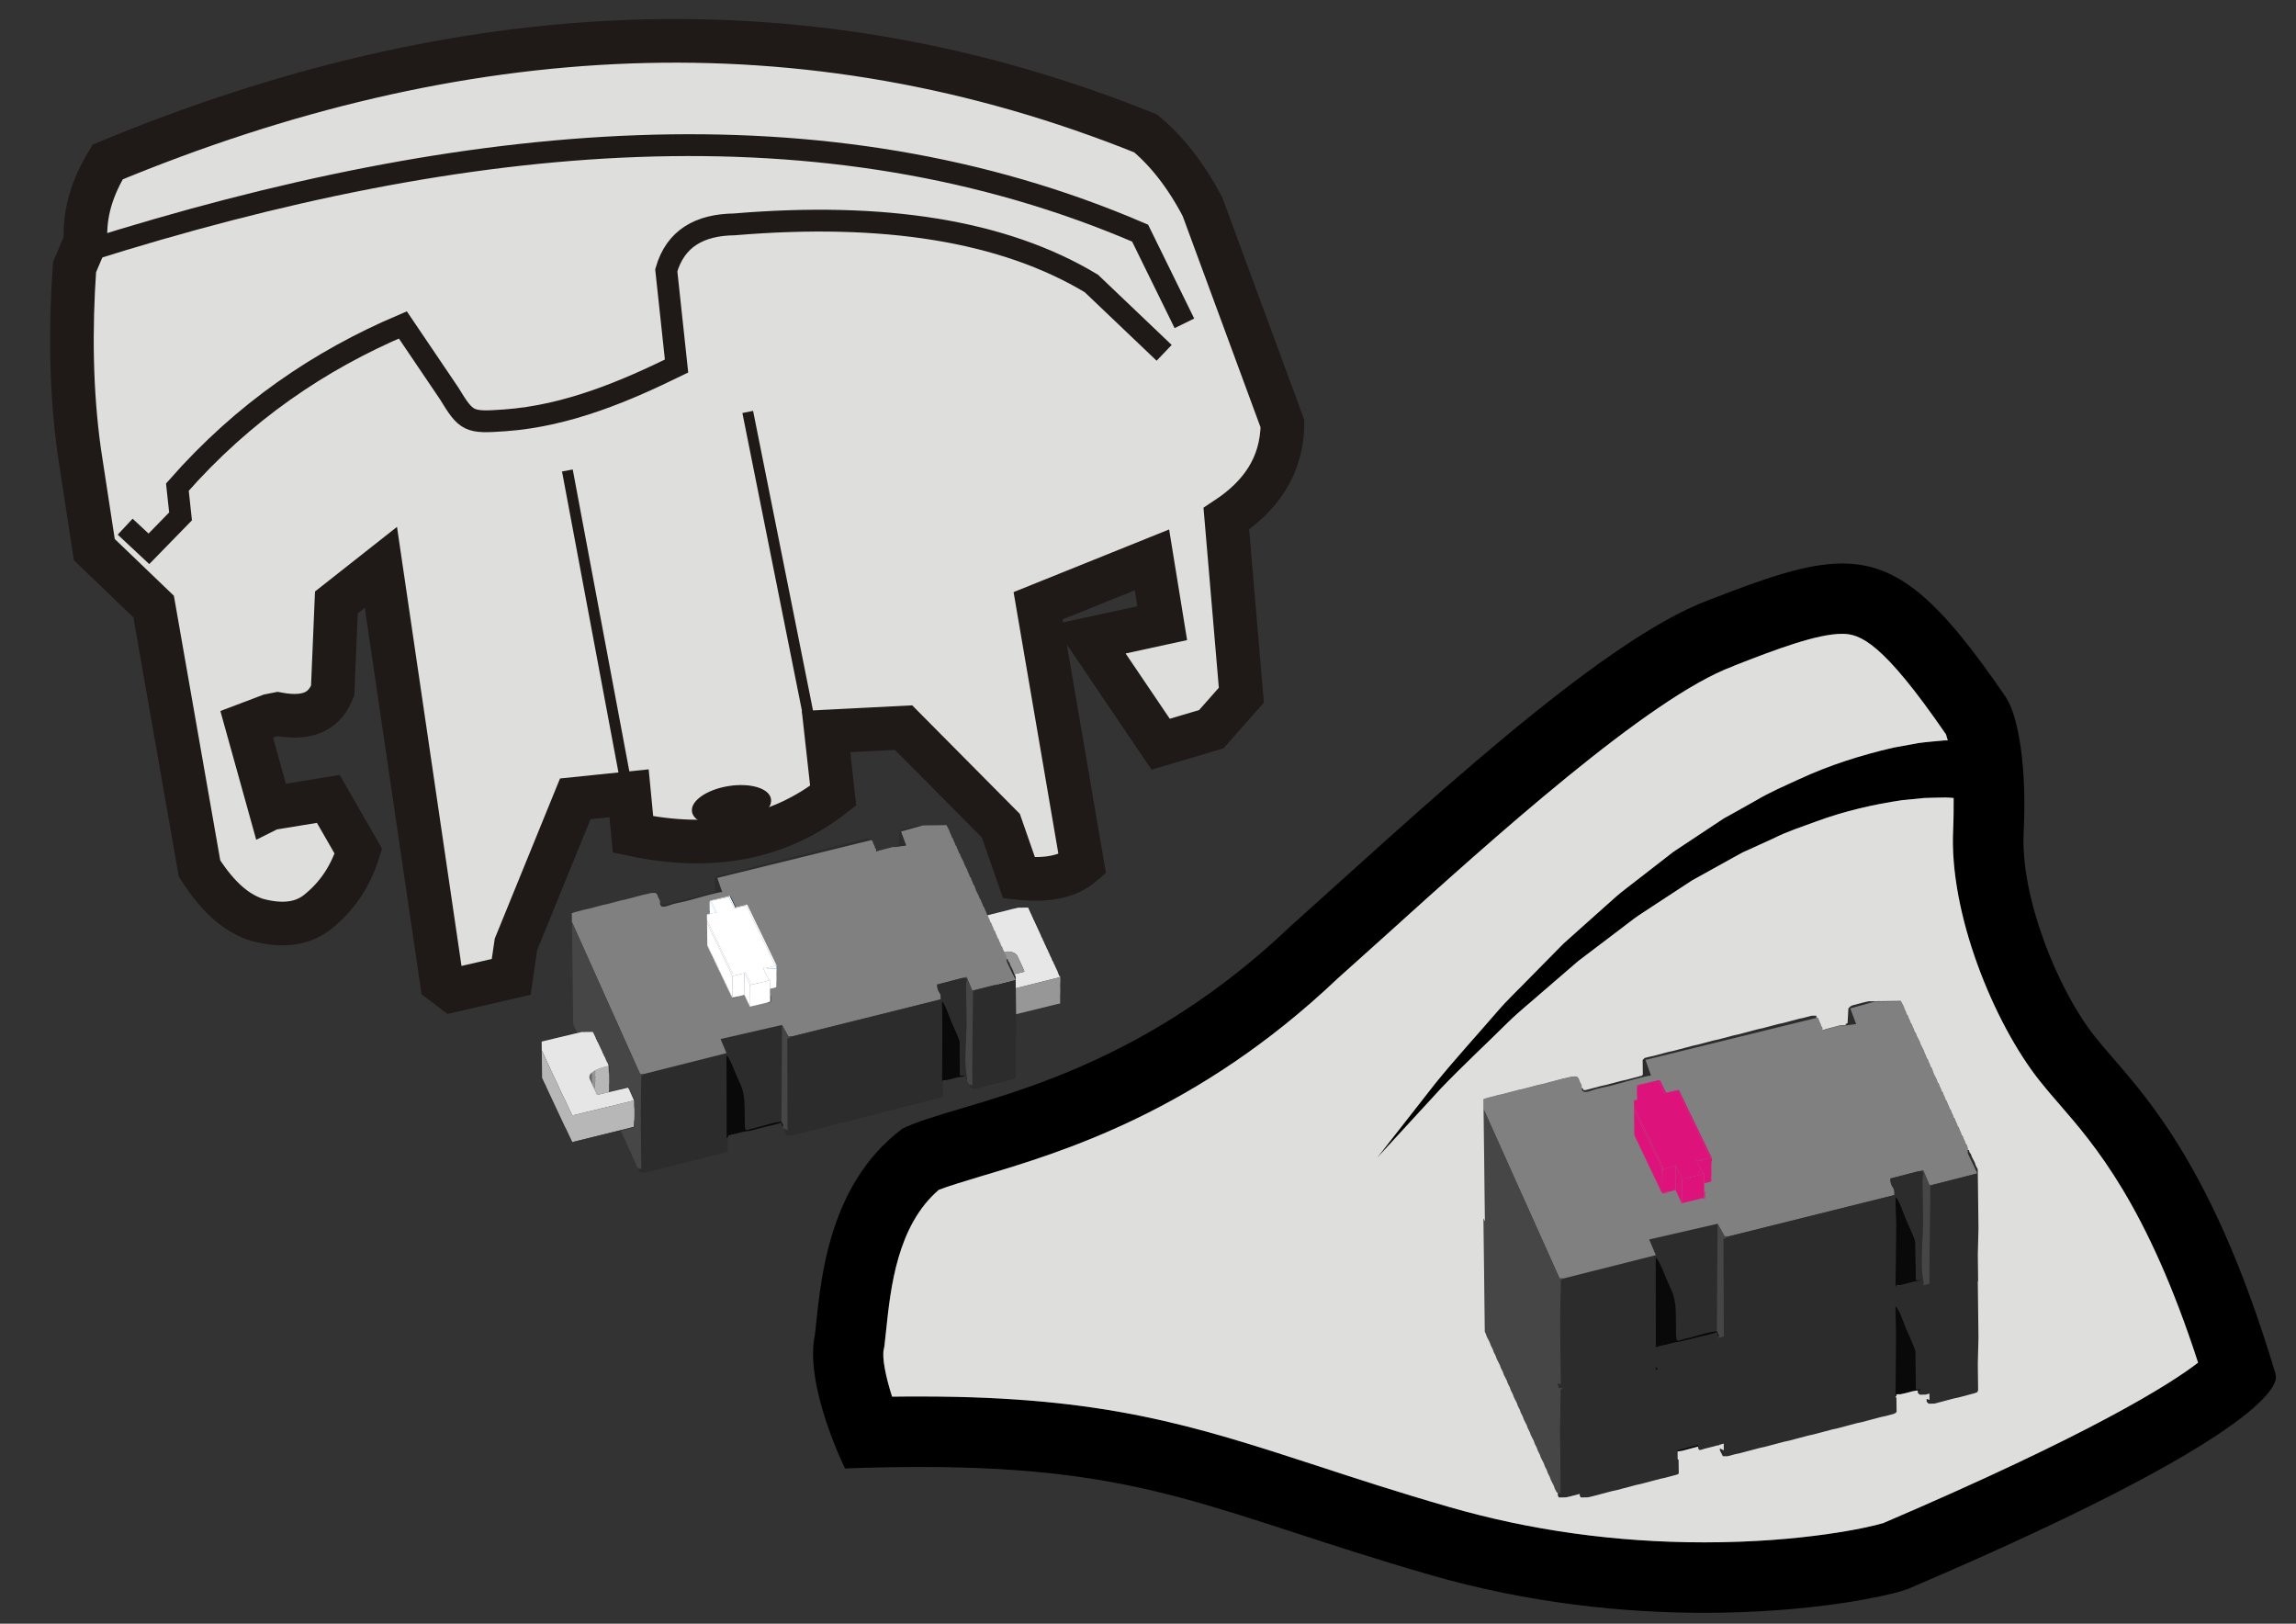 <?xml version="1.0" encoding="UTF-8"?>
<!DOCTYPE svg PUBLIC "-//W3C//DTD SVG 1.1//EN" "http://www.w3.org/Graphics/SVG/1.1/DTD/svg11.dtd">
<!-- Creator: CorelDRAW -->
<svg xmlns="http://www.w3.org/2000/svg" xml:space="preserve" width="297mm" height="210mm" style="shape-rendering:geometricPrecision; text-rendering:geometricPrecision; image-rendering:optimizeQuality; fill-rule:evenodd; clip-rule:evenodd"
viewBox="0 0 297 210"
 xmlns:xlink="http://www.w3.org/1999/xlink">
 <rect x="0" y="0" width="297" height="210" fill="#333333" stroke="none"/>
 <defs>
  <style type="text/css">
   <![CDATA[
    .str3 {stroke:#1F1A17;stroke-width:0.076}
    .str2 {stroke:#1F1A17;stroke-width:1.411}
    .str1 {stroke:#1F1A17;stroke-width:2.822}
    .str0 {stroke:#1F1A17;stroke-width:5.644}
    .fil17 {fill:none}
    .fil18 {fill:#1F1A17}
    .fil20 {fill:#DD137B}
    .fil0 {fill:#DEDEDD}
    .fil16 {fill:white}
    .fil19 {fill:black}
    .fil15 {fill:#015696}
    .fil13 {fill:#042C4E}
    .fil6 {fill:#080908}
    .fil1 {fill:#242424}
    .fil8 {fill:#262626}
    .fil4 {fill:#2B2C2B}
    .fil7 {fill:#464646}
    .fil14 {fill:#61A7FD}
    .fil9 {fill:#686867}
    .fil5 {fill:gray}
    .fil10 {fill:#959595}
    .fil3 {fill:#979797}
    .fil11 {fill:#B7B7B7}
    .fil12 {fill:#E6E6E6}
    .fil2 {fill:#E7E7E7}
   ]]>
  </style>
 </defs>
 <g id="Camada_x0020_1">
  <path class="fil0" d="M89.592 104.98c-0.215,-1.336 1.863,-2.783 4.642,-3.231 2.779,-0.448 5.207,0.272 5.422,1.608 0.215,1.336 -1.863,2.783 -4.642,3.231 -2.779,0.448 -5.207,-0.272 -5.422,-1.608zm-53.674 -12.629c4.346,0.811 6.184,-0.689 7.116,-3.026l0.48 -11.41 5.759 -4.538 7.884 53.666 1.382 1.051 7.59 -1.754 0.614 -4.196 7.675 -18.828 6.958 -0.716 0.512 5.321c10.282,2.191 18.883,0.452 25.889,-5.014l-0.921 -8.289 10.028 -0.512 12.586 12.689 2.354 6.754c3.784,0.407 6.449,-0.232 8.186,-1.74l-5.73 -33.462 14.735 -5.935 1.33 8.186 -9.414 2.047 9.21 13.61 6.549 -1.944 3.889 -4.4 -1.944 -22.819c4.37,-2.885 7.195,-6.728 7.265,-12.28l-10.335 -28.038c-2.239,-4.262 -4.72,-7.306 -7.368,-9.517 -44.184,-17.811 -88.981,-15.07 -134.256,3.684 -1.979,3.219 -3.071,6.604 -2.865,10.233l-1.433 3.377c-0.563,8.14 -0.461,16.113 0.614,23.843l1.944 12.689 7.675 7.368 5.935 33.871c2.566,4.038 5.041,5.896 7.47,6.651 3.172,0.855 5.731,0.549 7.675,-0.921 2.744,-2.144 4.435,-4.857 5.406,-7.958l-3.891 -6.769 -7.525 1.231 -3.027 -10.872 2.975 -1.128 1.024 -0.205z"/>
  <polygon class="fil1" points="131.382,117.425 131.242,117.456 131.129,117.486 131.045,117.515 131.045,117.544 131.692,117.393 131.495,117.395 "/>
  <polygon class="fil1" points="133.279,118.003 133.278,117.918 133.248,117.832 133.219,117.775 133.19,117.718 133.162,117.69 133.132,117.576 133.104,117.519 133.075,117.462 133.046,117.434 133.018,117.434 "/>
  <polygon class="fil1" points="133.423,118.316 133.422,118.23 133.393,118.145 133.364,118.088 133.335,118.031 133.307,118.003 133.279,118.003 "/>
  <polygon class="fil1" points="130.764,117.576 130.651,117.606 130.539,117.636 130.398,117.666 130.286,117.696 130.173,117.726 130.033,117.756 129.92,117.786 129.836,117.816 129.667,117.846 129.554,117.876 129.442,117.906 129.33,117.936 129.189,117.966 129.077,117.996 128.964,118.026 128.824,118.056 128.711,118.086 128.599,118.116 128.458,118.147 128.345,118.177 128.233,118.207 128.121,118.236 127.98,118.267 127.868,118.297 127.755,118.327 127.614,118.357 127.502,118.387 127.39,118.417 127.277,118.447 127.136,118.477 127.024,118.507 126.912,118.537 126.771,118.567 126.659,118.597 126.546,118.627 126.405,118.657 126.293,118.687 126.237,118.716 126.237,118.745 126.265,118.745 131.045,117.544 130.876,117.546 "/>
  <polygon class="fil1" points="133.568,118.629 133.567,118.572 133.538,118.458 133.509,118.401 133.48,118.344 133.452,118.316 133.423,118.316 133.51,118.487 133.513,118.599 "/>
  <polygon class="fil1" points="133.713,118.942 133.712,118.885 133.683,118.771 133.654,118.714 133.625,118.657 133.596,118.629 133.568,118.629 133.655,118.799 133.658,118.911 "/>
  <polygon class="fil1" points="133.973,119.511 133.972,119.425 133.943,119.339 133.914,119.283 133.885,119.226 133.857,119.197 133.827,119.083 133.798,119.027 133.769,118.97 133.741,118.941 133.713,118.942 "/>
  <polygon class="fil1" points="134.118,119.823 134.117,119.738 134.088,119.652 134.059,119.595 134.03,119.539 134.002,119.51 133.973,119.511 "/>
  <polygon class="fil1" points="134.668,121.018 134.667,120.932 134.638,120.847 134.609,120.79 134.58,120.733 134.551,120.676 134.522,120.591 134.493,120.534 134.464,120.477 134.435,120.42 134.407,120.392 134.377,120.278 134.348,120.221 134.32,120.164 134.291,120.136 134.262,120.079 134.233,119.965 134.204,119.908 134.175,119.851 134.146,119.823 134.118,119.823 "/>
  <polygon class="fil1" points="134.813,121.331 134.812,121.245 134.783,121.16 134.754,121.103 134.725,121.046 134.696,121.018 134.668,121.018 134.668,121.076 "/>
  <polygon class="fil1" points="134.958,121.644 134.957,121.586 134.927,121.472 134.899,121.416 134.87,121.359 134.841,121.33 134.813,121.331 134.9,121.501 134.902,121.613 "/>
  <polygon class="fil1" points="135.363,122.525 135.362,122.44 135.333,122.354 135.304,122.297 135.275,122.24 135.246,122.184 135.217,122.098 135.188,122.041 135.159,121.984 135.13,121.928 135.102,121.899 135.072,121.785 135.043,121.728 135.014,121.672 134.986,121.643 134.958,121.644 135.169,122.136 "/>
  <polygon class="fil1" points="135.508,122.838 135.507,122.752 135.477,122.667 135.449,122.61 135.42,122.553 135.391,122.525 135.363,122.525 135.363,122.583 "/>
  <polygon class="fil1" points="135.653,123.151 135.652,123.094 135.622,122.98 135.593,122.923 135.565,122.866 135.536,122.838 135.508,122.838 135.594,123.009 135.597,123.121 "/>
  <polygon class="fil1" points="136.058,124.033 136.057,123.947 136.028,123.861 135.999,123.805 135.97,123.748 135.941,123.72 135.912,123.605 135.883,123.549 135.854,123.492 135.825,123.435 135.797,123.407 135.767,123.293 135.738,123.236 135.709,123.179 135.681,123.151 135.653,123.151 135.864,123.643 "/>
  <path class="fil1" d="M136.202 124.346l-0.001 -0.086 -0.029 -0.085 -0.029 -0.057 -0.029 -0.057 -0.029 -0.028 -0.028 0 0.001 0.057c0.064,0.118 0.053,0.152 0.144,0.256z"/>
  <polygon class="fil1" points="136.347,124.658 136.346,124.573 136.317,124.487 136.288,124.43 136.259,124.373 136.231,124.345 136.202,124.346 136.289,124.516 136.292,124.628 "/>
  <polygon class="fil1" points="136.608,125.227 136.607,125.141 136.578,125.056 136.549,124.999 136.52,124.942 136.491,124.914 136.462,124.8 136.433,124.743 136.404,124.686 136.375,124.658 136.347,124.658 "/>
  <polygon class="fil1" points="126.28,122.348 126.309,122.405 126.338,122.461 126.367,122.547 126.396,122.604 126.425,122.661 126.454,122.717 126.483,122.803 126.512,122.86 126.541,122.917 126.57,122.973 126.599,123.059 126.628,123.116 126.657,123.173 126.686,123.229 126.715,123.315 126.744,123.372 126.773,123.429 126.801,123.485 126.831,123.571 126.86,123.628 126.888,123.685 126.917,123.741 126.947,123.827 126.975,123.884 127.004,123.941 127.033,123.997 127.062,124.054 127.091,124.14 127.12,124.197 127.149,124.253 127.178,124.31 127.207,124.396 127.236,124.453 127.265,124.509 127.294,124.566 127.323,124.652 127.352,124.709 127.381,124.765 127.41,124.822 127.439,124.908 127.468,124.965 127.497,125.021 127.525,125.078 127.555,125.164 127.584,125.221 127.612,125.277 127.641,125.334 127.671,125.42 127.699,125.477 127.728,125.533 127.757,125.59 127.786,125.647 127.815,125.733 127.844,125.789 127.873,125.846 127.902,125.903 127.931,125.989 127.96,126.045 127.989,126.102 128.018,126.159 128.047,126.245 128.076,126.301 128.105,126.358 128.134,126.415 128.163,126.5 128.192,126.557 128.221,126.614 128.25,126.671 128.279,126.756 128.307,126.785 128.392,126.812 128.42,126.812 128.505,126.782 128.617,126.752 128.701,126.723 128.703,126.866 128.731,126.865 128.729,126.694 128.352,126.761 126.278,122.205 "/>
  <polygon class="fil1" points="136.753,125.54 136.752,125.454 136.722,125.369 136.694,125.312 136.665,125.255 136.636,125.227 136.608,125.227 "/>
  <polygon class="fil1" points="136.897,125.853 136.897,125.796 136.867,125.682 136.838,125.625 136.809,125.568 136.781,125.54 136.753,125.54 136.839,125.711 136.842,125.822 "/>
  <path class="fil2" d="M131.045 117.544l-4.78 1.201 2.086 4.636c0.284,-0.142 1.389,-0.302 1.858,-0.308l0.31 -0.004c0.227,-0.003 0.706,0.17 0.843,0.283 0.267,0.221 0.287,0.41 0.448,0.722 0.09,0.175 0.705,1.504 0.714,1.599l-3.767 0.935 0.001 0.086 0.725 1.596 7.598 -1.897 -0.038 -0.227 -0.057 -0.028 -0.02 -0.106 -0.068 -0.179 -0.055 -0.03 -0.003 -0.112 -0.087 -0.171 -0.145 -0.313 -0.261 -0.569 -0.055 -0.03 -0.003 -0.112 -0.087 -0.171c-0.091,-0.103 -0.081,-0.137 -0.144,-0.256l-0.001 -0.057 -0.194 -0.389 -0.212 -0.492 -0.055 -0.03 -0.003 -0.112 -0.087 -0.171 -0.145 -0.255 0 -0.058 -0.194 -0.389 -0.212 -0.492 -0.055 -0.03 -0.003 -0.112 -0.087 -0.171 -0.145 -0.255 0 -0.058 -0.55 -1.195 -0.145 -0.313 -0.261 -0.569 -0.055 -0.03 -0.003 -0.112 -0.087 -0.171 -0.055 -0.03 -0.003 -0.112 -0.087 -0.171 -0.145 -0.313 -0.261 -0.569 -0.001 -0.057 -1.325 0.016 -0.647 0.151z"/>
  <polygon class="fil1" points="137.042,126.166 137.041,126.108 137.012,125.995 136.983,125.938 136.954,125.881 136.926,125.853 136.897,125.853 136.965,126.032 136.985,126.138 "/>
  <path class="fil3" d="M126.278 122.205l2.073 4.556 0.378 -0.067 0.028 -0 -0.001 -0.086 3.767 -0.935c-0.008,-0.095 -0.624,-1.424 -0.714,-1.599 -0.161,-0.312 -0.181,-0.501 -0.448,-0.722 -0.137,-0.113 -0.615,-0.285 -0.843,-0.283l-0.31 0.004c-0.469,0.006 -1.573,0.166 -1.858,0.308l-2.086 -4.636 -0.028 0 0.041 3.46z"/>
  <polygon class="fil1" points="128.742,130.097 128.743,130.183 128.772,130.239 128.8,130.296 128.829,130.353 128.858,130.439 128.887,130.495 128.916,130.552 128.945,130.609 128.974,130.695 129.003,130.751 129.032,130.808 129.061,130.865 129.09,130.951 129.119,131.007 129.148,131.064 129.177,131.121 129.206,131.207 129.235,131.263 129.264,131.32 129.293,131.377 129.322,131.463 129.351,131.519 129.38,131.576 129.409,131.633 129.438,131.69 129.635,131.688 129.747,131.658 129.888,131.627 130,131.597 130.113,131.567 130.225,131.537 130.366,131.507 130.478,131.477 130.591,131.447 130.703,131.417 130.844,131.387 130.956,131.357 131.069,131.327 131.181,131.297 131.322,131.267 131.434,131.237 131.547,131.207 131.659,131.177 131.8,131.147 131.912,131.117 132.025,131.087 132.137,131.057 132.278,131.027 132.39,130.997 132.503,130.967 132.615,130.937 132.756,130.907 132.868,130.877 132.981,130.847 133.093,130.817 133.234,130.787 133.346,130.757 133.459,130.727 133.571,130.697 133.712,130.667 133.824,130.637 133.937,130.607 134.049,130.577 134.19,130.547 134.302,130.517 134.415,130.487 134.527,130.457 134.668,130.426 134.78,130.396 134.893,130.367 135.005,130.337 135.146,130.306 135.258,130.276 135.371,130.246 135.483,130.217 135.624,130.186 135.736,130.156 135.849,130.126 135.961,130.096 136.102,130.066 136.214,130.036 136.327,130.006 136.439,129.976 136.58,129.946 136.692,129.916 136.804,129.886 136.917,129.856 136.917,129.828 129.475,131.656 "/>
  <polygon class="fil3" points="128.757,126.694 128.729,126.694 128.731,126.865 128.706,127.095 128.707,127.152 128.708,127.238 128.684,127.667 128.685,127.724 128.688,127.953 128.689,128.01 128.691,128.21 128.692,128.267 128.694,128.496 128.695,128.553 128.698,128.782 128.698,128.839 128.701,129.068 128.702,129.125 128.705,129.354 128.705,129.411 128.707,129.525 128.683,129.926 128.684,129.983 128.713,130.069 128.742,130.097 129.475,131.656 136.917,129.828 137.029,129.826 137.085,129.797 137.113,129.768 137.141,129.739 137.141,129.711 137.139,129.568 137.138,129.51 137.137,129.425 137.137,129.367 137.135,129.224 137.134,129.167 137.133,129.082 137.133,129.024 137.131,128.881 137.13,128.824 137.129,128.681 137.153,128.366 137.152,128.309 137.151,128.166 137.15,128.109 137.149,127.995 137.148,127.937 137.147,127.823 137.146,127.766 137.144,127.652 137.144,127.594 137.142,127.48 137.142,127.423 137.14,127.28 137.164,126.936 137.163,126.879 137.162,126.765 137.161,126.708 137.16,126.593 137.159,126.536 137.158,126.393 137.157,126.364 137.157,126.336 137.157,126.307 137.128,126.25 137.099,126.194 137.07,126.165 137.042,126.166 137.08,126.393 129.482,128.29 "/>
  <polygon class="fil4" points="118.151,106.904 117.7,107.023 117.249,107.142 116.798,107.261 116.574,107.377 116.462,107.492 116.351,107.607 116.258,109.313 116.033,109.429 116.035,109.543 117.237,109.386 116.566,107.565 119.393,106.775 118.714,106.783 "/>
  <path class="fil4" d="M111.615 108.573l-0.451 0.119 -0.564 0.12 -0.451 0.119 -0.451 0.119 -0.451 0.119 -0.451 0.119 -0.564 0.12 -0.451 0.119 -0.451 0.119 -0.451 0.119 -0.451 0.119 -0.564 0.12 -0.451 0.119 -0.451 0.119 -0.451 0.119 -0.451 0.119 -0.451 0.119 -0.564 0.12 -0.451 0.119 -0.451 0.119 -0.451 0.119 -0.451 0.119 -0.564 0.12 -0.451 0.119 -0.451 0.119 -0.451 0.119 -0.451 0.119 -0.564 0.12 -0.451 0.119 -0.451 0.119 -0.451 0.119 -0.451 0.119 -0.451 0.119 -0.564 0.12 -0.451 0.119 -0.451 0.119 -0.451 0.119 -0.451 0.119 -0.564 0.12 -0.451 0.119 -0.112 0.115 -0.112 0.115 0.003 0.227 0.007 0.568 0.003 0.227 0.008 0.682 -0.112 0.115 -0.451 0.119 -0.451 0.119 -0.451 0.119 -0.451 0.119 -0.564 0.12 -0.451 0.119 -0.451 0.119 -0.451 0.119 -0.451 0.119 -0.564 0.12 -0.451 0.119 -0.451 0.119 -0.451 0.119 -0.451 0.119 -0.226 0.003 -0.116 -0.226 -0.113 0.001c0.077,0.815 1.058,0.262 1.696,0.092 0.714,-0.19 1.397,-0.292 2.122,-0.5 0.676,-0.194 3.617,-1.032 4.228,-1.067l-0.629 -1.819 19.841 -4.873 -0.003 -0.227 -0.565 0.007 -0.451 0.119z"/>
  <path class="fil4" d="M83.266 138.915l-0.311 0.232 -0.082 4.66 0.08 7.407 -0.333 -0.131 0.004 0.341 0.116 0.226 0.791 -0.009 0.564 -0.12 0.451 -0.119 0.451 -0.119 0.451 -0.119 0.451 -0.119 0.451 -0.119 0.564 -0.12 0.451 -0.119 0.451 -0.119 0.451 -0.119 0.451 -0.119 0.451 -0.119 0.564 -0.12 0.451 -0.119 0.451 -0.119 0.451 -0.119 0.451 -0.119 0.451 -0.119 0.564 -0.12 0.451 -0.119 0.451 -0.119 0.451 -0.119 0.225 -0.116 -0.003 -0.227 -0.001 -0.114 -0.003 -0.227 -0.009 -0.795 -0.003 -0.227 -0.114 -0.112 -0.015 -10.683c0.381,0.133 1.213,2.445 1.467,2.975 0.557,1.161 0.852,1.884 0.872,3.588 0.009,0.719 0.024,1.442 0.025,2.16 0.001,1.315 0.159,0.884 1.148,0.675 1.014,-0.215 2.628,-0.813 3.599,-0.847l0.077 -12.502 -7.946 1.823 0.764 1.823 -10.715 2.704z"/>
  <path class="fil5" d="M116.035 109.543l-0.565 0.007 -0.451 0.119 -0.451 0.119 -0.451 0.119 -0.451 0.119 -0.338 0.118 -0.004 -0.341 -0.114 -0.112 -0.117 -0.34 -0.116 -0.226 -0.117 -0.34 -0.114 -0.112 -0.113 0.001 -19.841 4.873 0.629 1.819c-0.611,0.035 -3.552,0.873 -4.228,1.067 -0.725,0.208 -1.408,0.31 -2.122,0.5 -0.638,0.17 -1.618,0.722 -1.696,-0.092l-0.004 -0.341 -0.116 -0.226 -0.116 -0.226 -0.117 -0.34 -0.114 -0.112 -0.114 -0.112 -0.565 0.007 -0.451 0.119 -0.564 0.12 -0.451 0.119 -0.451 0.119 -0.451 0.119 -0.451 0.119 -0.451 0.119 -0.564 0.12 -0.451 0.119 -0.451 0.119 -0.451 0.119 -0.451 0.119 -0.564 0.12 -0.451 0.119 -0.451 0.119 -0.451 0.119 -0.451 0.119 -0.564 0.12 -0.451 0.119 -0.451 0.119 -0.451 0.119 -0.338 0.118 0.013 1.136 8.825 19.669 0.452 -0.005 10.715 -2.704 -0.764 -1.823 7.946 -1.823 0.809 1.468 0.565 -0.007 19.159 -4.775 -0.004 -0.341c-0.008,-0.65 -0.459,-0.538 -0.469,-1.577l3.266 -0.843 0.558 -0.118 0.704 1.694 0.339 -0.004 5.244 -1.34 -1.105 -2.346 -0.004 -0.341 -0.003 -0.227 -0.117 -0.34 -0.114 -0.112 -0.117 -0.34 -0.116 -0.226 -0.117 -0.34 -0.114 -0.112 -0.117 -0.34 -0.116 -0.226 -0.117 -0.34 -0.114 -0.112 -0.117 -0.34 -0.116 -0.226 -0.117 -0.34 -0.114 -0.112 -0.117 -0.34 -0.116 -0.226 -0.117 -0.34 -0.114 -0.112 -0.117 -0.34 -0.116 -0.226 -0.117 -0.34 -0.114 -0.112 -0.117 -0.34 -0.116 -0.226 -0.117 -0.34 -0.114 -0.112 -0.117 -0.34 -0.116 -0.226 -0.117 -0.34 -0.114 -0.112 -0.117 -0.34 -0.116 -0.226 -0.116 -0.226 -0.116 -0.226 -0.117 -0.34 -0.117 -0.34 -0.114 -0.112 -0.117 -0.34 -0.116 -0.226 -0.117 -0.34 -0.114 -0.112 -0.117 -0.34 -0.116 -0.226 -0.117 -0.34 -0.116 -0.226 -0.116 -0.226 -0.116 -0.226 -0.117 -0.34 -0.116 -0.226 -0.116 -0.226 -0.116 -0.226 -0.117 -0.34 -0.114 -0.112 -0.117 -0.34 -0.116 -0.226 -0.117 -0.34 -0.114 -0.112 -0.117 -0.34 -0.116 -0.226 -0.117 -0.34 -0.114 -0.112 -0.117 -0.34 -0.116 -0.226 -0.117 -0.34 -0.116 -0.226 -0.116 -0.226 -0.116 -0.226 -3.051 0.036 -2.826 0.79 0.671 1.821 -1.203 0.157z"/>
  <path class="fil6" d="M121.823 139.932l0.113 -0.001 -0.003 -0.227 0.452 -0.005 0.564 -0.12 0.451 -0.119 0.451 -0.119 0.79 -0.123 0.225 -0.116 -0.678 0.008 -0.053 -4.432c-0.003,-0.264 -0.924,-2.217 -1.105,-2.658 -0.221,-0.541 -0.835,-2.408 -1.218,-2.542l0.067 3.296 -0.055 7.16z"/>
  <polygon class="fil4" points="126.09,128.061 125.863,128.178 125.756,137.953 125.776,140.36 125.444,140.229 125.448,140.57 125.562,140.683 125.677,140.795 126.355,140.787 126.805,140.668 127.256,140.549 127.707,140.43 128.157,140.31 128.608,140.192 129.172,140.071 129.623,139.952 130.073,139.833 130.524,139.714 130.975,139.595 131.312,139.477 131.423,139.249 131.421,139.135 131.419,138.908 131.416,138.681 131.411,138.226 131.408,137.999 131.402,137.544 131.4,137.317 131.393,136.749 131.39,136.522 131.386,136.181 131.463,133.112 131.381,126.293 131.265,126.067 131.15,125.842 131.033,125.502 130.917,125.276 130.801,125.05 130.685,124.824 130.568,124.485 130.454,124.372 130.337,124.033 130.224,124.034 130.228,124.375 131.333,126.722 "/>
  <path class="fil7" d="M125.096 139.552l0.003 0.227 0.116 0.226 0.116 0.226 0.113 -0.001 0.333 0.131 -0.021 -2.408 0.108 -9.775 0.226 -0.116 -0.339 0.004 -0.704 -1.694 -0.558 0.118c0.838,0.009 0.481,0.277 0.459,0.899 -0.018,0.5 0.017,1.085 0.023,1.596 0.013,1.099 0.03,2.199 0.042,3.298 0.017,1.468 -0.309,4.87 -0.059,6.366l0.143 0.904z"/>
  <polygon class="fil7" points="101.086,145.066 101.319,145.632 101.323,145.972 101.436,145.971 101.89,146.193 101.858,134.364 102.537,134.025 101.971,134.032 101.163,132.564 "/>
  <path class="fil6" d="M93.99 147.196l0.113 -0.001 0.109 -0.342 0.451 -0.119 0.564 -0.12 0.451 -0.119 0.451 -0.119 0.903 -0.124 0.451 -0.119 0.451 -0.119 0.451 -0.119 0.451 -0.119 0.451 -0.119 0.564 -0.12 0.451 -0.119 0.451 -0.119 0.338 -0.118 0.003 0.227 0.116 0.226 0.113 -0.001 -0.233 -0.566c-0.971,0.033 -2.585,0.632 -3.599,0.847 -0.989,0.209 -1.147,0.64 -1.148,-0.675 -0.001,-0.719 -0.016,-1.441 -0.025,-2.16 -0.02,-1.705 -0.315,-2.427 -0.872,-3.588 -0.254,-0.53 -1.087,-2.842 -1.467,-2.975l0.015 10.683z"/>
  <path class="fil4" d="M102.537 134.025l-0.678 0.34 0.032 11.828 -0.455 -0.222 0.003 0.227 0.116 0.226 0.116 0.226 0.116 0.226 0.565 -0.007 0.451 -0.119 0.451 -0.119 0.564 -0.12 0.451 -0.119 0.451 -0.119 0.451 -0.119 0.451 -0.119 0.451 -0.119 0.564 -0.12 0.451 -0.119 0.451 -0.119 0.451 -0.119 0.451 -0.119 0.451 -0.119 0.564 -0.12 0.451 -0.119 0.451 -0.119 0.451 -0.119 0.451 -0.119 0.451 -0.119 0.564 -0.12 0.451 -0.119 0.451 -0.119 0.451 -0.119 0.451 -0.119 0.451 -0.119 0.564 -0.12 0.451 -0.119 0.451 -0.119 0.451 -0.119 0.451 -0.119 0.451 -0.119 0.564 -0.12 0.451 -0.119 0.451 -0.119 0.451 -0.119 0.451 -0.119 0.451 -0.119 0.564 -0.12 0.451 -0.119 0.451 -0.119 0.225 -0.116 0.112 -0.115 -0.001 -0.114 -0.007 -0.568 -0.003 -0.227 -0.005 -0.455 -0.003 -0.227 -0.116 -0.226 0.055 -7.16 -0.067 -3.296c0.383,0.134 0.997,2.001 1.218,2.542 0.18,0.442 1.102,2.395 1.105,2.658l0.053 4.432 0.678 -0.008 0.001 0.114 0.117 0.34 0.113 -0.001 -0.143 -0.904c-0.25,-1.496 0.076,-4.897 0.059,-6.366 -0.012,-1.099 -0.029,-2.199 -0.042,-3.298 -0.006,-0.51 -0.041,-1.095 -0.023,-1.596 0.022,-0.622 0.379,-0.89 -0.459,-0.899l-3.266 0.843c0.01,1.039 0.461,0.926 0.469,1.577l0.004 0.341 -19.159 4.775z"/>
  <polygon class="fil7" points="74.146,132.432 74.262,132.658 74.379,132.997 74.495,133.223 74.61,133.449 74.726,133.675 74.843,134.015 74.959,134.24 75.075,134.466 75.192,134.806 75.307,135.032 75.423,135.258 75.54,135.597 75.656,135.823 75.772,136.049 75.887,136.275 76.004,136.615 76.12,136.84 76.236,137.066 76.353,137.406 76.469,137.632 76.584,137.858 76.7,138.084 76.817,138.423 76.933,138.649 77.049,138.875 77.166,139.215 77.281,139.44 77.397,139.666 77.514,140.006 77.63,140.232 77.746,140.458 77.862,140.684 77.979,141.023 78.094,141.249 78.21,141.475 78.327,141.815 78.443,142.041 78.559,142.267 78.676,142.606 78.791,142.832 78.907,143.058 79.023,143.284 79.14,143.623 79.256,143.849 79.371,144.075 79.489,144.415 79.604,144.641 79.72,144.867 79.836,145.092 79.953,145.432 80.069,145.658 80.184,145.884 80.301,146.223 80.417,146.449 80.533,146.675 80.65,147.015 80.766,147.241 80.881,147.467 80.997,147.693 81.114,148.032 81.23,148.258 81.346,148.484 81.463,148.823 81.579,149.049 81.694,149.275 81.811,149.615 81.927,149.841 82.043,150.067 82.159,150.293 82.276,150.632 82.391,150.858 82.507,151.084 82.62,151.083 82.953,151.213 82.872,143.806 82.955,139.146 83.266,138.915 82.814,138.92 73.989,119.251 "/>
  <polygon class="fil8" points="76.79,133.658 76.789,133.544 76.759,133.487 76.73,133.459 76.7,133.459 76.704,133.515 "/>
  <polygon class="fil8" points="74.885,133.51 74.739,133.54 74.622,133.57 74.505,133.6 74.359,133.63 74.243,133.66 74.126,133.69 74.009,133.72 73.863,133.75 73.746,133.78 73.629,133.81 73.513,133.84 73.367,133.871 73.25,133.901 73.133,133.931 73.016,133.961 72.87,133.991 72.753,134.021 72.636,134.051 72.49,134.082 72.374,134.112 72.257,134.142 72.169,134.171 72.17,134.2 75.207,133.477 75.002,133.48 "/>
  <polygon class="fil8" points="77.061,134.227 77.06,134.141 77.029,134.056 76.999,133.999 76.969,133.942 76.94,133.914 76.909,133.8 76.879,133.743 76.849,133.686 76.82,133.658 76.79,133.658 "/>
  <polygon class="fil8" points="77.181,134.483 77.18,134.369 77.15,134.312 77.12,134.255 77.09,134.227 77.061,134.227 77.061,134.285 "/>
  <polygon class="fil8" points="71.877,134.232 71.76,134.262 71.644,134.292 71.498,134.322 71.381,134.352 71.264,134.382 71.147,134.412 71.001,134.442 70.884,134.472 70.797,134.502 70.651,134.532 70.505,134.563 70.388,134.593 70.271,134.623 70.125,134.653 70.067,134.682 70.067,134.711 72.17,134.2 71.994,134.202 "/>
  <path class="fil8" d="M77.301 134.739l-0.001 -0.114 -0.03 -0.057 -0.03 -0.057 -0.03 -0.028 -0.029 0c0.025,0.1 0.047,0.205 0.12,0.256z"/>
  <polygon class="fil8" points="77.572,135.308 77.57,135.222 77.54,135.137 77.51,135.08 77.48,135.023 77.451,134.995 77.42,134.881 77.39,134.824 77.36,134.767 77.331,134.739 77.301,134.739 "/>
  <polygon class="fil8" points="77.932,136.076 77.931,135.961 77.901,135.904 77.871,135.847 77.841,135.819 77.811,135.705 77.781,135.648 77.751,135.592 77.721,135.563 77.69,135.449 77.66,135.392 77.63,135.336 77.601,135.307 77.572,135.308 "/>
  <polygon class="fil8" points="78.082,136.388 78.081,136.303 78.051,136.217 78.021,136.16 77.991,136.132 77.961,136.075 77.932,136.076 77.932,136.133 "/>
  <path class="fil8" d="M78.203 136.644l-0.001 -0.114 -0.03 -0.057 -0.03 -0.057 -0.03 -0.028 -0.029 0c0.025,0.1 0.047,0.205 0.12,0.256z"/>
  <polygon class="fil8" points="78.323,136.9 78.321,136.786 78.291,136.729 78.261,136.672 78.232,136.644 78.203,136.644 "/>
  <path class="fil8" d="M78.443 137.156l-0.001 -0.114 -0.03 -0.057 -0.03 -0.057 -0.03 -0.028 -0.029 0c0.025,0.1 0.047,0.205 0.12,0.256z"/>
  <polygon class="fil8" points="78.593,137.469 78.592,137.383 78.562,137.298 78.532,137.241 78.502,137.213 78.472,137.156 78.443,137.156 78.443,137.214 "/>
  <polygon class="fil8" points="78.714,137.782 78.754,138.725 78.784,138.725 78.808,138.324 78.808,138.267 78.806,138.124 78.805,138.067 78.803,137.924 78.803,137.867 78.802,137.838 78.802,137.81 78.772,137.753 78.743,137.725 78.712,137.61 78.682,137.554 78.652,137.497 78.622,137.469 78.593,137.469 "/>
  <path class="fil9" d="M76.575 140.181c0.09,-0.035 0.026,-0.14 -0.001,-0.26 -0.032,-0.142 -0.034,-0.195 -0.036,-0.369 -0.002,-0.205 0.057,-0.629 -0.038,-0.772 -0.123,0.083 -0.261,0.258 -0.258,0.461l0.002 0.143c0.003,0.215 0.277,0.579 0.332,0.797z"/>
  <polygon class="fil8" points="70.125,139.515 70.154,139.543 70.154,139.571 70.155,139.6 70.185,139.657 70.215,139.714 70.245,139.771 70.274,139.799 70.275,139.827 70.275,139.856 70.305,139.913 70.335,139.97 70.365,139.998 70.394,139.998 70.123,139.4 "/>
  <polygon class="fil8" points="70.395,140.112 70.425,140.169 70.455,140.226 70.485,140.254 70.514,140.253 70.394,139.998 "/>
  <path class="fil8" d="M70.516 140.368l0.03 0.057 0.03 0.057 0.03 0.028 0.029 -0c-0.025,-0.1 -0.047,-0.205 -0.12,-0.256l0.001 0.114z"/>
  <path class="fil10" d="M76.5 138.781c0.095,0.142 0.036,0.566 0.038,0.772 0.002,0.174 0.004,0.227 0.036,0.369 0.027,0.12 0.091,0.225 0.001,0.26l0.24 0.512 0.053 0.022 0.07 -0.053 -0.04 -0.314 0.059 -0.001 -0.027 -0.117 0.078 -0.484 -0 -0.029c-0.001,-0.104 -0.026,-0.159 -0.065,-0.23l0.087 -0.113 -0.059 -0.314c-0.005,-0.033 0.026,-0.233 0.025,-0.315l-0.002 -0.2c-0.001,-0.081 -0.013,-0.053 -0.06,-0.085l-0.435 0.32z"/>
  <polygon class="fil8" points="81.032,140.643 80.916,140.673 80.799,140.703 80.682,140.733 80.565,140.763 80.419,140.793 80.302,140.823 80.186,140.853 80.069,140.883 79.923,140.913 79.806,140.943 79.689,140.973 79.572,141.003 79.426,141.034 79.309,141.064 79.193,141.094 79.076,141.124 78.93,141.154 78.813,141.184 78.784,141.156 78.754,141.156 78.755,141.242 78.814,141.241 81.237,140.669 81.387,140.924 81.386,140.81 81.356,140.753 81.326,140.696 81.296,140.668 81.267,140.64 81.208,140.612 81.178,140.612 "/>
  <path class="fil11" d="M76.936 138.461c0.046,0.032 0.059,0.005 0.06,0.085l0.002 0.2c0.001,0.082 -0.031,0.282 -0.025,0.315l0.059 0.314 -0.087 0.113c0.039,0.071 0.064,0.127 0.065,0.23l0 0.029 -0.078 0.484 0.027 0.117 -0.059 0.001 0.04 0.314 -0.07 0.053 -0.053 -0.022 0.423 0.92 1.575 -0.372 -0.059 0.001 -0.001 -0.086 0.027 -0.172 -0.001 -0.057 -0.002 -0.143 -0.001 -0.057 -0 -0.029 -0 -0.029 -0.001 -0.086 -0.001 -0.057 -0.002 -0.172 0.025 -0.372 -0.001 -0.057 -0.002 -0.172 -0.001 -0.057 -0.002 -0.143 -0.001 -0.057 -0.002 -0.143 -0.001 -0.057 -0.002 -0.143 -0.001 -0.057 -0.002 -0.143 -0.001 -0.057 -0.031 -0.171 -0.041 -0.943 0.001 0.086c-0.366,0.034 -1.593,0.431 -1.779,0.593z"/>
  <polygon class="fil8" points="82.019,142.347 82.029,143.204 82.059,143.204 82.084,142.889 82.084,142.832 82.082,142.689 82.081,142.632 82.08,142.517 82.079,142.46 82.077,142.289 82.077,142.26 82.047,142.203 82.017,142.147 81.987,142.118 81.957,142.061 81.927,141.947 81.897,141.891 81.867,141.834 81.837,141.805 81.806,141.692 81.776,141.635 81.746,141.578 81.717,141.549 81.687,141.493 81.656,141.379 81.626,141.322 81.596,141.265 81.567,141.237 81.536,141.123 81.506,141.066 81.476,141.009 81.446,140.981 81.416,140.924 81.387,140.924 "/>
  <polygon class="fil8" points="70.636,140.624 70.666,140.681 70.696,140.737 70.725,140.766 70.726,140.794 70.726,140.823 70.756,140.88 70.786,140.937 70.816,140.993 70.845,141.022 70.846,141.05 70.846,141.079 70.876,141.136 70.906,141.193 70.936,141.249 70.966,141.278 70.966,141.306 70.966,141.335 70.996,141.392 71.026,141.448 71.056,141.505 71.086,141.534 71.086,141.562 71.087,141.591 71.117,141.648 71.146,141.704 71.176,141.761 71.206,141.789 71.206,141.818 71.207,141.847 71.237,141.903 71.267,141.96 71.297,142.017 71.326,142.045 71.327,142.074 71.327,142.102 71.357,142.159 71.387,142.216 71.417,142.273 71.446,142.301 71.447,142.33 71.447,142.358 71.477,142.415 71.507,142.472 71.537,142.529 71.567,142.557 71.567,142.586 71.567,142.614 71.597,142.671 71.627,142.728 71.657,142.756 71.686,142.756 70.634,140.509 "/>
  <polygon class="fil8" points="71.688,142.87 71.718,142.927 71.748,142.984 71.777,143.012 71.806,143.012 71.686,142.756 "/>
  <path class="fil12" d="M72.17 134.2l-2.103 0.511 0.014 1.172c0.103,0.141 0.41,0.828 0.499,1.035 0.153,0.36 0.345,0.699 0.489,1.045 0.291,0.704 0.667,1.4 0.986,2.11 0.308,0.684 0.642,1.415 0.981,2.086 0.177,0.35 0.309,0.697 0.491,1.043 0.064,0.123 0.462,1.043 0.52,1.042 0.291,-0.003 0.695,-0.161 1.016,-0.219 0.307,-0.056 0.663,-0.188 0.981,-0.252 0.686,-0.138 1.313,-0.314 1.992,-0.476 0.682,-0.162 1.301,-0.318 1.986,-0.481 0.353,-0.084 0.626,-0.172 0.993,-0.24 0.29,-0.054 0.715,-0.226 1.005,-0.229l-0.632 -1.422 -0.151 -0.255 -2.423 0.572 -1.575 0.372 -0.423 -0.92 -0.24 -0.512c-0.055,-0.218 -0.329,-0.582 -0.332,-0.797l-0.002 -0.143c-0.003,-0.202 0.135,-0.378 0.258,-0.461l0.435 -0.32c0.186,-0.162 1.413,-0.559 1.779,-0.593l-0.001 -0.086 -0.121 -0.313 -0.15 -0.255 0 -0.058c-0.073,-0.051 -0.095,-0.156 -0.12,-0.256l-0.12 -0.256c-0.073,-0.051 -0.095,-0.156 -0.12,-0.256l-0.15 -0.255 0 -0.058 -0.361 -0.768 -0.27 -0.569c-0.073,-0.051 -0.095,-0.156 -0.12,-0.256l-0.12 -0.199 -0 -0.057 -0.27 -0.569 -0.087 -0.143 -0.003 -0.056 -1.493 0.018 -3.037 0.723z"/>
  <polygon class="fil8" points="71.808,143.126 71.838,143.183 71.868,143.24 71.897,143.268 71.898,143.297 71.898,143.325 71.928,143.382 71.958,143.439 71.988,143.496 72.017,143.524 72.018,143.553 72.018,143.581 72.048,143.638 72.078,143.695 72.108,143.752 72.138,143.78 72.138,143.809 72.138,143.837 72.168,143.894 72.198,143.951 72.228,144.008 72.258,144.036 72.258,144.065 72.258,144.093 72.288,144.15 72.319,144.207 72.348,144.264 72.378,144.292 72.378,144.321 72.379,144.349 72.409,144.406 72.439,144.463 72.469,144.52 72.498,144.548 72.499,144.577 72.499,144.605 72.529,144.662 72.559,144.719 72.589,144.776 72.618,144.804 72.619,144.832 72.619,144.861 72.649,144.918 72.679,144.975 72.709,145.031 72.739,145.06 72.739,145.088 72.739,145.117 72.769,145.174 72.799,145.231 72.829,145.259 72.859,145.316 72.859,145.344 72.859,145.373 72.889,145.43 72.919,145.487 72.949,145.515 72.978,145.515 71.806,143.012 "/>
  <polygon class="fil8" points="72.98,145.629 73.01,145.686 73.04,145.743 73.069,145.771 73.099,145.77 72.978,145.515 "/>
  <path class="fil11" d="M70.123 139.4l0.271 0.597 0.12 0.256c0.073,0.051 0.095,0.156 0.12,0.256l1.052 2.247 0.12 0.256 1.172 2.503 0.12 0.256 0.901 1.905 0.06 0.033 7.938 -1.959 0.023 -0.801 0.028 -0.115 -0.001 -0.057 -0.001 -0.086 0.025 -0.401 -0.001 -0.057 -0.001 -0.114 -0.001 -0.057 -0.001 -0.114 -0.001 -0.057 -0.002 -0.143 -0.001 -0.057 -0.001 -0.086 -0.001 -0.057 -0.002 -0.143 -0.001 -0.057 -0.031 -0.143 -0.01 -0.858c-0.29,0.003 -0.715,0.175 -1.005,0.229 -0.367,0.068 -0.64,0.156 -0.993,0.24 -0.685,0.163 -1.304,0.319 -1.986,0.481 -0.679,0.162 -1.306,0.338 -1.992,0.476 -0.319,0.064 -0.674,0.196 -0.981,0.252 -0.32,0.058 -0.725,0.215 -1.016,0.219 -0.059,0.001 -0.456,-0.919 -0.52,-1.042 -0.181,-0.346 -0.314,-0.693 -0.491,-1.043 -0.339,-0.671 -0.673,-1.402 -0.981,-2.086 -0.319,-0.71 -0.695,-1.406 -0.986,-2.11 -0.143,-0.346 -0.335,-0.684 -0.489,-1.045 -0.088,-0.207 -0.396,-0.894 -0.499,-1.035l0.042 3.517z"/>
  <polygon class="fil8" points="73.1,145.885 73.13,145.942 73.16,145.999 73.189,146.027 73.19,146.055 73.19,146.084 73.22,146.141 73.25,146.198 73.28,146.254 73.31,146.283 73.31,146.311 73.31,146.34 73.34,146.397 73.37,146.454 73.4,146.51 73.43,146.539 73.43,146.567 73.431,146.596 73.46,146.653 73.49,146.709 73.52,146.766 73.55,146.795 73.55,146.823 73.551,146.852 73.581,146.909 73.611,146.965 73.641,147.022 73.67,147.051 73.671,147.079 73.671,147.108 73.701,147.165 73.731,147.221 73.761,147.278 73.79,147.306 73.791,147.335 73.791,147.364 73.821,147.42 73.851,147.477 73.881,147.534 73.911,147.562 73.911,147.591 73.911,147.62 73.941,147.676 74,147.676 73.099,145.77 "/>
  <polygon class="fil8" points="74,147.676 74.001,147.733 74.206,147.73 74.352,147.7 74.439,147.67 74.556,147.64 74.702,147.61 74.819,147.58 74.965,147.55 75.052,147.52 75.169,147.49 75.315,147.46 75.461,147.429 75.549,147.4 75.665,147.37 75.812,147.339 75.928,147.31 76.074,147.279 76.162,147.25 76.279,147.22 76.425,147.189 76.571,147.159 76.658,147.129 76.775,147.099 76.921,147.069 77.038,147.039 77.155,147.009 77.272,146.979 77.388,146.949 77.534,146.918 77.68,146.888 77.768,146.858 77.885,146.829 78.031,146.798 78.177,146.768 78.264,146.738 78.381,146.708 78.498,146.678 78.644,146.648 78.79,146.618 78.878,146.588 78.994,146.558 79.141,146.528 79.287,146.497 79.374,146.468 79.491,146.438 79.637,146.407 79.754,146.377 79.9,146.347 79.987,146.317 80.104,146.287 80.25,146.257 80.396,146.227 80.484,146.197 80.6,146.167 80.746,146.137 80.863,146.107 81.009,146.076 81.097,146.047 81.214,146.017 81.36,145.986 81.506,145.956 81.593,145.926 81.71,145.896 81.856,145.866 81.973,145.836 82.002,145.807 82.031,145.778 82.059,145.721 82.059,145.663 82.057,145.521 82.056,145.463 82.055,145.378 82.055,145.32 82.053,145.177 82.052,145.12 82.051,145.006 82.05,144.949 82.021,144.949 81.998,145.75 74.06,147.709 "/>
  <path class="fil13" d="M94.258 115.984l-0.118 0.029 -0.148 0.03 -0.118 0.029 -0.118 0.029 -0.118 0.029 -0.148 0.03 -0.118 0.029 -0.118 0.029 -0.118 0.029 -0.118 0.029 -0.148 0.03 -0.118 0.029 -0.118 0.029 -0.118 0.029 -0.148 0.03 -0.118 0.029 -0.118 0.029 -0.118 0.029 -0.059 0.029 0 0.028 2.42 -0.532 0.734 1.475c0.066,-0.015 0.068,-0.029 0.148,-0.03l0.089 -0.001 0.005 -0.034 1.088 -0.26 0.118 -0.058 -0.148 0.002 -0.118 0.029 -0.118 0.029 -0.118 0.029 -0.118 0.029 -0.148 0.03 -0.118 0.029 -0.118 0.029 -0.118 0.029 -0.148 0.03 -0.088 0.029 -0.001 -0.056 -0.03 -0.056 -0.03 -0.056 -0.031 -0.084 -0.03 -0.056 -0.03 -0.056 -0.03 -0.056 -0.031 -0.084 -0.03 -0.056 -0.03 -0.056 -0.031 -0.084 -0.03 -0.056 -0.03 -0.028 -0.031 -0.084 -0.031 -0.084 -0.03 -0.056 -0.03 -0.028 -0.031 -0.084 -0.031 -0.084 -0.03 -0.056 -0.03 -0.028 -0.031 -0.084 -0.031 -0.084 -0.06 -0.027 -0.089 0.001 -0.118 0.029z"/>
  <polygon class="fil14" points="91.896,116.825 91.897,116.881 91.9,117.162 91.901,117.218 91.904,117.47 91.905,117.526 91.908,117.806 91.909,117.862 91.938,117.862 91.954,116.684 91.998,116.69 92.654,118.023 92.623,118.078 92.842,118.071 92.131,116.598 91.923,116.601 "/>
  <polygon class="fil14" points="91.938,117.862 91.941,118.086 91.943,118.226 92.623,118.078 92.654,118.023 91.998,116.69 91.954,116.684 "/>
  <path class="fil13" d="M91.824 118.228l-0.148 0.03 -0.118 0.029 0.001 0.056c0.112,-0.01 0.197,-0.059 0.296,-0.06l0.057 -0.002 0.032 -0.055 -0.002 -0.14 -0.03 0 0.002 0.14 -0.089 0.001z"/>
  <polygon class="fil13" points="91.606,122.352 91.637,122.436 91.667,122.463 91.697,122.463 91.605,122.268 "/>
  <polygon class="fil13" points="91.667,122.491 91.668,122.519 91.698,122.575 91.728,122.603 91.758,122.602 91.697,122.463 "/>
  <polygon class="fil13" points="91.759,122.687 91.789,122.77 91.819,122.798 91.849,122.798 91.853,122.738 91.758,122.631 "/>
  <polygon class="fil13" points="91.85,122.91 91.881,122.966 91.911,123.021 91.941,123.049 91.971,123.049 91.849,122.798 "/>
  <polygon class="fil13" points="91.972,123.133 92.002,123.216 92.032,123.244 92.062,123.244 92.066,123.184 91.971,123.077 "/>
  <path class="fil13" d="M92.094 123.412l0.03 0.056 0.03 0.028 0.031 0.112 0.03 0.056 0.03 0.028 0.03 -0c-0.03,-0.116 -0.115,-0.318 -0.183,-0.39l0.001 0.112z"/>
  <polygon class="fil13" points="92.306,123.858 92.337,123.913 92.367,123.941 92.397,124.025 92.428,124.108 92.458,124.136 92.488,124.136 92.486,124.08 92.305,123.745 "/>
  <polygon class="fil13" points="92.519,124.304 92.549,124.359 92.579,124.387 92.61,124.471 92.641,124.555 92.671,124.582 92.7,124.582 92.699,124.526 92.518,124.192 "/>
  <path class="fil13" d="M92.701 124.638l0.031 0.112 0.03 0.056 0.03 0.028 0.031 0.084 0.031 0.084 0.03 0.028 0.03 -0 -0.001 -0.056c-0.051,-0.089 -0.144,-0.344 -0.212,-0.39l0.001 0.056z"/>
  <path class="fil15" d="M99.113 125.262c0.259,-0.003 0.618,0.051 0.89,0.045 0.521,-0.011 0.507,0.208 0.5,-0.37l-1.39 0.325z"/>
  <path class="fil13" d="M92.914 125.084l0.031 0.112 0.03 0.056 0.03 0.028 0.031 0.084 0.031 0.084 0.03 0.056 0.03 0.028 0.03 -0c-0.027,-0.106 -0.175,-0.456 -0.243,-0.502l0.001 0.056z"/>
  <path class="fil13" d="M93.158 125.642l0.03 0.056 0.03 0.028 0.031 0.084 0.03 0.028 0.03 -0c-0.024,-0.094 -0.083,-0.232 -0.152,-0.279l0.001 0.084z"/>
  <polygon class="fil13" points="93.279,125.865 93.279,125.893 93.31,125.948 93.34,125.976 93.369,125.976 93.308,125.836 "/>
  <path class="fil13" d="M93.371 126.088l0.03 0.056 0.03 0.028 0.031 0.084 0.031 0.084 0.03 0.056 0.03 0.028 0.03 -0c-0.03,-0.116 -0.131,-0.363 -0.213,-0.418l0.001 0.084z"/>
  <path class="fil13" d="M93.584 126.534l0.03 0.056 0.03 0.028 0.031 0.084 0.03 0.028 0.03 -0c-0.025,-0.094 -0.083,-0.232 -0.152,-0.279l0.001 0.084z"/>
  <polygon class="fil13" points="93.705,126.757 93.705,126.785 93.736,126.841 93.766,126.868 93.795,126.868 93.734,126.728 "/>
  <path class="fil13" d="M93.796 126.98l0.03 0.056 0.03 0.028 0.031 0.084 0.031 0.084 0.03 0.056 0.03 0.028 0.03 -0c-0.03,-0.116 -0.131,-0.363 -0.212,-0.418l0.001 0.084z"/>
  <path class="fil13" d="M94.009 127.398l0.031 0.084 0.03 0.028 0.031 0.084 0.03 0.028 0.03 -0c-0.024,-0.094 -0.083,-0.232 -0.151,-0.279l0.001 0.056z"/>
  <polygon class="fil13" points="94.131,127.649 94.131,127.677 94.161,127.733 94.191,127.76 94.221,127.76 94.16,127.62 "/>
  <path class="fil13" d="M94.222 127.844l0.031 0.084 0.03 0.028 0.031 0.084 0.031 0.084 0.03 0.056 0.03 0.028 0.03 -0c-0.032,-0.125 -0.121,-0.356 -0.213,-0.418l0.001 0.056z"/>
  <polygon class="fil13" points="94.435,128.29 94.465,128.374 94.495,128.402 94.525,128.401 94.524,128.345 94.434,128.234 "/>
  <path class="fil14" d="M96.423 125.967c0.108,0.073 0.456,0.913 0.556,1.106 0.219,0.419 0.15,0.926 0.157,1.521l0.045 -1.178 0.032 -0.224c-0.001,-0.027 -0.31,-0.669 -0.35,-0.744 -0.083,-0.153 -0.234,-0.642 -0.383,-0.678l-0.057 0.197z"/>
  <polygon class="fil13" points="94.557,128.569 94.587,128.625 94.617,128.653 94.648,128.736 94.678,128.82 94.708,128.848 94.739,128.903 94.768,128.903 94.768,128.847 94.555,128.457 "/>
  <polygon class="fil13" points="96.397,128.771 96.427,128.799 96.457,128.799 96.459,128.741 96.426,128.687 96.249,128.717 96.397,128.715 "/>
  <polygon class="fil13" points="96.458,128.883 96.489,128.967 96.519,128.994 96.548,128.994 96.553,128.935 96.457,128.827 "/>
  <path class="fil13" d="M94.77 129.015l0.03 0.028 0.06 0.027 0.03 -0 0.148 -0.03 0.118 -0.029 0.118 -0.029 0.118 -0.029 -0 -0.028c-0.246,0.003 -0.319,0.088 -0.503,0.09 -0.082,0.001 -0.072,-0.021 -0.09,-0.083l-0.03 -0.028 0.001 0.112z"/>
  <path class="fil13" d="M99.255 129.69l0.148 -0.002 0.118 -0.029 0.118 -0.029 0.059 -0.029 0.028 -0.169 -0 -0.028 -0.002 -0.168 -0.001 -0.056 -0.001 -0.112 -0.001 -0.056 -0.002 -0.14 -0.001 -0.056 -0.03 0c-0.02,0.034 -0.029,0.03 -0.029,0.085l0.006 0.665 -0.411 0.125z"/>
  <path class="fil13" d="M96.58 129.162l0.03 0.056 0.03 0.028 0.031 0.084 0.031 0.084 0.03 0.056 0.03 0.028 0.03 -0c-0.029,-0.113 -0.148,-0.377 -0.213,-0.446l0.001 0.112z"/>
  <path class="fil13" d="M96.793 129.608l0.03 0.056 0.03 0.028 0.031 0.084 0.031 0.084 0.03 0.056 0.03 0.028 0.03 -0c-0.03,-0.116 -0.131,-0.363 -0.212,-0.418l0.001 0.084z"/>
  <path class="fil16" d="M94.149 115.942l-0.118 0.029 -0.148 0.03 -0.118 0.029 -0.118 0.029 -0.118 0.029 -0.148 0.03 -0.118 0.029 -0.118 0.029 -0.118 0.029 -0.118 0.029 -0.148 0.03 -0.118 0.029 -0.118 0.029 -0.118 0.029 -0.148 0.03 -0.118 0.029 -0.118 0.029 -0.118 0.029 -0.059 0.029 0 0.028 2.42 -0.532 0.734 1.475c0.066,-0.015 0.068,-0.029 0.148,-0.03l0.089 -0.001 0.005 -0.034 1.088 -0.26 0.118 -0.058 -0.148 0.002 -0.118 0.029 -0.118 0.029 -0.118 0.029 -0.118 0.029 -0.148 0.03 -0.118 0.029 -0.118 0.029 -0.118 0.029 -0.148 0.03 -0.088 0.029 -0.001 -0.056 -0.03 -0.056 -0.03 -0.056 -0.031 -0.084 -0.03 -0.056 -0.03 -0.056 -0.03 -0.056 -0.031 -0.084 -0.03 -0.056 -0.03 -0.056 -0.031 -0.084 -0.03 -0.056 -0.03 -0.028 -0.031 -0.084 -0.031 -0.084 -0.03 -0.056 -0.03 -0.028 -0.031 -0.084 -0.031 -0.084 -0.03 -0.056 -0.03 -0.028 -0.031 -0.084 -0.031 -0.084 -0.06 -0.027 -0.089 0.001 -0.118 0.029z"/>
  <polygon class="fil16" points="91.787,116.784 91.788,116.84 91.791,117.12 91.792,117.176 91.795,117.429 91.796,117.485 91.799,117.765 91.8,117.821 91.829,117.821 91.845,116.643 91.889,116.649 92.545,117.982 92.514,118.037 92.733,118.029 92.022,116.557 91.814,116.559 "/>
  <polygon class="fil16" points="91.829,117.821 91.832,118.045 91.834,118.185 92.514,118.037 92.545,117.982 91.889,116.649 91.845,116.643 "/>
  <path class="fil16" d="M91.715 118.186l-0.148 0.03 -0.118 0.029 0.001 0.056c0.112,-0.01 0.197,-0.059 0.296,-0.06l0.057 -0.002 0.032 -0.055 -0.002 -0.14 -0.03 0 0.002 0.14 -0.089 0.001z"/>
  <path class="fil16" d="M96.446 117.065l0 0.028 -0.118 0.058 0.207 -0.003c0.349,0.48 0.62,1.395 0.954,1.94 0.177,0.289 0.304,0.656 0.464,0.968 0.172,0.334 0.312,0.639 0.48,0.981 0.323,0.656 0.643,1.286 0.945,1.949 0.156,0.341 0.331,0.642 0.472,0.989 0.059,0.143 0.177,0.327 0.236,0.481 0.093,0.246 0.187,0.278 0.306,0.441 0.007,0.579 0.021,0.359 -0.5,0.37 -0.272,0.006 -0.631,-0.049 -0.89,-0.045l-0.297 -0.052c0.011,0.111 0.301,0.64 0.369,0.806 0.088,0.214 0.282,0.62 0.451,0.755 0.05,0.032 0.059,0.003 0.06,0.083l0.013 0.477 -0.026 0.869 0.03 -0 0.027 -0.253 -0.001 -0.056 0.118 -0.001 0.118 -0.029 0.118 -0.029 0.118 -0.029 0.118 -0.029 0.118 -0.029 0.059 -0.029 0.028 -0.113 -0.001 -0.056 -0 -0.028 -0 -0.028 -0.001 -0.056 -0.001 -0.112 -0 -0.028 0.023 -0.561 -0.001 -0.056 -0.002 -0.14 -0.001 -0.056 -0.001 -0.112 -0.001 -0.056 -0.001 -0.112 -0.001 -0.056 -0.002 -0.14 -0.001 -0.084 -0.001 -0.056 0.024 -0.505 -0.001 -0.112 -0.001 -0.112 -0.001 -0.084 -0.001 -0.084 -0.001 -0.056 -0.031 -0.084 -0.03 -0.056 -0.031 -0.084 -0.03 -0.056 -0.03 -0.056 -0.03 -0.056 -0.031 -0.084 -0.03 -0.056 -0.03 -0.056 -0.03 -0.056 -0.031 -0.084 -0.03 -0.056 -0.03 -0.056 -0.03 -0.056 -0.031 -0.084 -0.03 -0.056 -0.03 -0.056 -0.03 -0.056 -0.031 -0.084 -0.03 -0.056 -0.03 -0.056 -0.03 -0.056 -0.031 -0.084 -0.03 -0.056 -0.03 -0.056 -0.03 -0.056 -0.031 -0.084 -0.03 -0.056 -0.03 -0.056 -0.03 -0.056 -0.031 -0.084 -0.03 -0.056 -0.03 -0.056 -0.03 -0.056 -0.031 -0.084 -0.03 -0.056 -0.03 -0.056 -0.03 -0.056 -0.031 -0.084 -0.03 -0.056 -0.03 -0.056 -0.03 -0.056 -0.031 -0.084 -0.03 -0.056 -0.03 -0.056 -0.03 -0.056 -0.031 -0.084 -0.03 -0.056 -0.03 -0.056 -0.03 -0.056 -0.031 -0.084 -0.03 -0.056 -0.03 -0.056 -0.03 -0.056 -0.031 -0.084 -0.03 -0.056 -0.03 -0.056 -0.03 -0.056 -0.031 -0.084 -0.03 -0.056 -0.03 -0.056 -0.031 -0.084 -0.03 -0.056 -0.03 -0.028 -0.031 -0.084 -0.031 -0.084 -0.03 -0.056 -0.03 -0.028 -0.031 -0.084 -0.031 -0.084 -0.03 -0.056 -0.03 -0.028 -0.031 -0.084 -0.031 -0.084 -0.03 -0.056 -0.03 -0.028 -0.031 -0.084 -0.031 -0.084 -0.03 -0.056 -0.03 -0.028 -0.031 -0.084 -0.031 -0.084 -0.03 -0.056 -0.03 -0.028 -0.031 -0.084 -0.031 -0.084 -0.03 -0.056 -0.03 -0.028 -0.031 -0.084 -0.031 -0.084 -0.03 -0.056 -0.03 -0.028 -0.031 -0.084 -0.031 -0.084 -0.03 -0.056 -0.03 -0.028 -0.031 -0.084 -0.031 -0.084 -0.03 -0.056 -0.03 -0.028 -0.031 -0.084 -0.031 -0.084 -0.03 -0.056 -0.03 -0.028 -0.031 -0.084 -0.031 -0.084 -0.03 -0.056 -0.03 -0.056 -0.03 -0.056 -0.031 -0.084 -0.03 -0.056 -0.03 -0.028 -0.031 -0.084 -0.031 -0.084 -0.03 -0.056 -0.03 -0.028 -0.031 -0.084 -0.031 -0.084 -0.03 -0.056 -0.03 -0.056 -0.03 -0.056 -0.031 -0.084 -0.03 -0.056 -0.03 -0.028 -0.03 -0.028 -0.03 -0.028 -0.059 0.001 -0.118 0.029z"/>
  <polygon class="fil16" points="91.497,122.311 91.528,122.394 91.558,122.422 91.588,122.422 91.496,122.226 "/>
  <polygon class="fil16" points="91.558,122.45 91.559,122.478 91.589,122.534 91.619,122.561 91.649,122.561 91.588,122.422 "/>
  <polygon class="fil16" points="91.65,122.645 91.68,122.729 91.71,122.757 91.74,122.756 91.744,122.697 91.649,122.589 "/>
  <polygon class="fil16" points="91.741,122.868 91.772,122.924 91.802,122.98 91.832,123.007 91.862,123.007 91.74,122.756 "/>
  <polygon class="fil16" points="91.862,123.091 91.893,123.175 91.923,123.203 91.953,123.202 91.957,123.143 91.862,123.035 "/>
  <path class="fil16" d="M91.984 123.37l0.03 0.056 0.03 0.028 0.031 0.112 0.03 0.056 0.03 0.028 0.03 -0c-0.03,-0.116 -0.115,-0.318 -0.183,-0.39l0.001 0.112z"/>
  <polygon class="fil16" points="92.197,123.816 92.228,123.872 92.258,123.9 92.288,123.983 92.319,124.067 92.349,124.095 92.379,124.094 92.377,124.039 92.196,123.704 "/>
  <polygon class="fil16" points="92.41,124.262 92.441,124.318 92.471,124.346 92.501,124.429 92.532,124.513 92.562,124.541 92.591,124.541 92.59,124.485 92.409,124.15 "/>
  <path class="fil16" d="M92.592 124.597l0.031 0.112 0.03 0.056 0.03 0.028 0.031 0.084 0.031 0.084 0.03 0.028 0.03 -0 -0.001 -0.056c-0.051,-0.089 -0.144,-0.344 -0.212,-0.39l0.001 0.056z"/>
  <path class="fil16" d="M99.004 125.221c0.259,-0.003 0.618,0.051 0.89,0.045 0.521,-0.011 0.507,0.208 0.5,-0.37l-1.39 0.325z"/>
  <path class="fil16" d="M92.805 125.043l0.031 0.112 0.03 0.056 0.03 0.028 0.031 0.084 0.031 0.084 0.03 0.056 0.03 0.028 0.03 -0c-0.027,-0.106 -0.175,-0.456 -0.243,-0.502l0.001 0.056z"/>
  <path class="fil16" d="M93.049 125.6l0.03 0.056 0.03 0.028 0.031 0.084 0.03 0.028 0.03 -0c-0.024,-0.094 -0.083,-0.232 -0.152,-0.279l0.001 0.084z"/>
  <polygon class="fil16" points="93.17,125.823 93.17,125.851 93.201,125.907 93.231,125.935 93.26,125.934 93.199,125.795 "/>
  <path class="fil16" d="M91.844 116.531l-0.03 0 0 0.028 0.207 -0.003 0.711 1.473 -0.219 0.007 -0.68 0.148 -0.032 0.055 -0.057 0.002c-0.099,0.001 -0.184,0.05 -0.296,0.06l0.008 0.701 3.367 7.023 -0.049 0.199 1.508 -0.354 0.014 1.206 0.016 -1.15 0.057 -0.197c0.15,0.036 0.3,0.525 0.383,0.678 0.04,0.074 0.35,0.717 0.35,0.744l-0.032 0.224c0.313,-0.073 2.402,-0.507 2.453,-0.646 -0.168,-0.135 -0.363,-0.54 -0.451,-0.755 -0.068,-0.166 -0.358,-0.695 -0.369,-0.806l0.297 0.052 1.39 -0.325c-0.119,-0.163 -0.213,-0.194 -0.306,-0.441 -0.059,-0.154 -0.177,-0.338 -0.236,-0.481 -0.142,-0.346 -0.317,-0.647 -0.472,-0.989 -0.303,-0.663 -0.622,-1.293 -0.945,-1.949 -0.169,-0.342 -0.308,-0.648 -0.48,-0.981 -0.161,-0.312 -0.287,-0.679 -0.464,-0.968 -0.334,-0.545 -0.605,-1.46 -0.954,-1.94l-0.207 0.003 -1.088 0.26 -0.005 0.034 -0.089 0.001c-0.08,0.001 -0.082,0.014 -0.148,0.03l-0.734 -1.475 -2.42 0.532z"/>
  <path class="fil16" d="M93.262 126.047l0.03 0.056 0.03 0.028 0.031 0.084 0.031 0.084 0.03 0.056 0.03 0.028 0.03 -0c-0.03,-0.116 -0.131,-0.363 -0.213,-0.418l0.001 0.084z"/>
  <path class="fil16" d="M93.475 126.493l0.03 0.056 0.03 0.028 0.031 0.084 0.03 0.028 0.03 -0c-0.025,-0.094 -0.083,-0.232 -0.152,-0.279l0.001 0.084z"/>
  <polygon class="fil16" points="93.596,126.715 93.596,126.743 93.626,126.799 93.656,126.827 93.686,126.827 93.625,126.687 "/>
  <path class="fil16" d="M94.776 126.225l-0.042 1.43 0.013 1.264 -0.058 -0.03c0.018,0.062 0.008,0.084 0.09,0.083 0.184,-0.002 0.257,-0.087 0.503,-0.09l0.118 -0.001 0.118 -0.029 0.148 -0.03 0.118 -0.029 0.118 -0.029 0.118 -0.029 0.118 -0.029 -0 -0.028 0.177 -0.03 -0.019 -1.57 -0.014 -1.206 -1.508 0.354z"/>
  <path class="fil16" d="M91.496 122.226l0.091 0.195 0.061 0.14 0 0.028 0.095 0.108 -0.004 0.059 0.122 0.251 0 0.028 0.095 0.108 -0.004 0.059 0.001 0.056 0.03 -0c0.068,0.072 0.152,0.274 0.183,0.39l0.001 0.056 0.03 -0 0.181 0.335 0.001 0.056 0.001 0.056 0.03 -0 0.181 0.335 0.001 0.056c0.068,0.046 0.161,0.301 0.212,0.39l0.001 0.056c0.068,0.046 0.216,0.396 0.243,0.502l0 0.028c0.069,0.047 0.127,0.184 0.152,0.279l0.061 0.14 0 0.028c0.081,0.055 0.183,0.302 0.213,0.418l0 0.028c0.069,0.046 0.127,0.184 0.152,0.279l0.061 0.14 0 0.028c0.081,0.055 0.183,0.302 0.212,0.418l0 0.028c0.069,0.046 0.127,0.184 0.151,0.279l0.061 0.14 0 0.028c0.091,0.062 0.18,0.293 0.213,0.418l0 0.028 0.09 0.111 0.001 0.056 0.001 0.056 0.03 -0 0.212 0.39 0.001 0.056 0.03 0.028 0.058 0.03 -0.013 -1.264c-0.005,-0.459 0.006,-0.948 -0.015,-1.403 -0.007,-0.14 -0.356,-0.837 -0.438,-0.994 -0.315,-0.604 -0.672,-1.336 -0.937,-1.957 -0.244,-0.572 -0.638,-1.405 -0.939,-1.955 -0.158,-0.288 -0.323,-0.658 -0.466,-0.967 -0.106,-0.229 -0.356,-0.825 -0.477,-0.985l0.034 2.831z"/>
  <path class="fil16" d="M93.688 126.939l0.03 0.056 0.03 0.028 0.031 0.084 0.031 0.084 0.03 0.056 0.03 0.028 0.03 -0c-0.03,-0.116 -0.131,-0.363 -0.212,-0.418l0.001 0.084z"/>
  <path class="fil16" d="M93.9 127.357l0.031 0.084 0.03 0.028 0.031 0.084 0.03 0.028 0.03 -0c-0.024,-0.094 -0.083,-0.232 -0.151,-0.279l0.001 0.056z"/>
  <path class="fil16" d="M91.463 119.395c0.12,0.16 0.37,0.755 0.477,0.985 0.143,0.308 0.308,0.679 0.466,0.967 0.301,0.55 0.695,1.383 0.939,1.955 0.265,0.621 0.622,1.352 0.937,1.957 0.082,0.157 0.431,0.854 0.438,0.994 0.021,0.455 0.01,0.944 0.015,1.403l0.042 -1.43 0.049 -0.199 -3.367 -7.023 0.005 0.393z"/>
  <polygon class="fil16" points="94.022,127.608 94.022,127.636 94.052,127.691 94.082,127.719 94.112,127.719 94.051,127.579 "/>
  <path class="fil16" d="M94.113 127.803l0.031 0.084 0.03 0.028 0.031 0.084 0.031 0.084 0.03 0.056 0.03 0.028 0.03 -0c-0.032,-0.125 -0.121,-0.356 -0.213,-0.418l0.001 0.056z"/>
  <polygon class="fil16" points="94.326,128.249 94.356,128.333 94.386,128.36 94.416,128.36 94.415,128.304 94.325,128.193 "/>
  <path class="fil16" d="M96.314 125.926c0.108,0.073 0.456,0.913 0.556,1.106 0.219,0.419 0.15,0.926 0.157,1.521l0.045 -1.178 0.032 -0.224c-0.001,-0.027 -0.31,-0.669 -0.35,-0.744 -0.083,-0.153 -0.234,-0.642 -0.383,-0.678l-0.057 0.197z"/>
  <polygon class="fil16" points="94.448,128.528 94.478,128.583 94.508,128.611 94.539,128.695 94.569,128.779 94.599,128.806 94.63,128.862 94.659,128.862 94.659,128.805 94.446,128.416 "/>
  <polygon class="fil16" points="96.288,128.73 96.318,128.758 96.348,128.757 96.35,128.7 96.317,128.646 96.14,128.676 96.288,128.674 "/>
  <polygon class="fil16" points="96.349,128.841 96.38,128.925 96.41,128.953 96.439,128.952 96.444,128.893 96.348,128.785 "/>
  <path class="fil16" d="M94.661 128.974l0.03 0.028 0.06 0.027 0.03 -0 0.148 -0.03 0.118 -0.029 0.118 -0.029 0.118 -0.029 -0 -0.028c-0.246,0.003 -0.319,0.088 -0.503,0.09 -0.082,0.001 -0.072,-0.021 -0.09,-0.083l-0.03 -0.028 0.001 0.112z"/>
  <path class="fil16" d="M99.146 129.649l0.148 -0.002 0.118 -0.029 0.118 -0.029 0.059 -0.029 0.028 -0.169 -0 -0.028 -0.002 -0.168 -0.001 -0.056 -0.001 -0.112 -0.001 -0.056 -0.002 -0.14 -0.001 -0.056 -0.03 0c-0.02,0.034 -0.029,0.03 -0.029,0.085l0.006 0.665 -0.411 0.125z"/>
  <path class="fil16" d="M96.471 129.12l0.03 0.056 0.03 0.028 0.031 0.084 0.031 0.084 0.03 0.056 0.03 0.028 0.03 -0c-0.029,-0.113 -0.148,-0.377 -0.213,-0.446l0.001 0.112z"/>
  <path class="fil16" d="M96.684 129.566l0.03 0.056 0.03 0.028 0.031 0.084 0.031 0.084 0.03 0.056 0.03 0.028 0.03 -0c-0.03,-0.116 -0.131,-0.363 -0.212,-0.418l0.001 0.084z"/>
  <path class="fil16" d="M96.298 127.076l0.019 1.57 0.033 0.054 -0.002 0.058 0 0.028 0.095 0.108 -0.004 0.059 0.001 0.056 0.03 -0c0.065,0.069 0.184,0.333 0.213,0.446l0 0.028c0.081,0.055 0.183,0.302 0.212,0.418l0 0.028 0.15 0.138 -0.018 -1.514c-0.007,-0.595 0.062,-1.102 -0.157,-1.521 -0.101,-0.193 -0.449,-1.033 -0.556,-1.106l-0.016 1.15z"/>
  <path class="fil16" d="M97.073 127.375l-0.045 1.178 0.018 1.514 -0.15 -0.138 0.001 0.056 0.031 0.084 0.03 0.028 0.03 0.056 0.06 0.027 0.03 -0 0.118 -0.029 0.118 -0.029 0.118 -0.029 0.118 -0.029 0.148 -0.03 0.118 -0.029 0.118 -0.029 0.118 -0.029 0.118 -0.029 0.118 -0.029 0.118 -0.029 0.148 -0.03 0.118 -0.029 0.118 -0.029 0.118 -0.029 0.118 -0.029 0.118 -0.029 -0 -0.028 0.411 -0.125 -0.006 -0.665c-0.001,-0.054 0.009,-0.05 0.029,-0.085l0.029 -0.085 -0.001 -0.056 -0.002 -0.14 -0.001 -0.056 -0.001 -0.056 -0 -0.028 -0 -0.028 -0.001 -0.084 -0.031 -0.084 0.026 -0.869 -0.013 -0.477c-0.001,-0.08 -0.01,-0.051 -0.06,-0.083 -0.051,0.139 -2.14,0.573 -2.453,0.646z"/>
  <path class="fil17 str0" d="M34.945 104.556l7.525 -1.231 3.89 6.769c-0.97,3.101 -2.661,5.813 -5.406,7.958 -1.944,1.47 -4.502,1.776 -7.675,0.921 -2.429,-0.755 -4.904,-2.614 -7.47,-6.651l-5.935 -33.871 -7.675 -7.368 -1.944 -12.689c-1.075,-7.73 -1.177,-15.703 -0.614,-23.843l1.433 -3.377c-0.205,-3.629 0.886,-7.014 2.865,-10.233 45.275,-18.754 90.072,-21.495 134.256,-3.684 2.648,2.211 5.129,5.255 7.368,9.517l10.335 28.038c-0.07,5.552 -2.895,9.395 -7.265,12.28l1.944 22.819 -3.889 4.4 -6.549 1.944 -9.21 -13.61 9.414 -2.047 -1.33 -8.186 -14.735 5.935 5.73 33.462c-1.737,1.507 -4.402,2.147 -8.186,1.74l-2.354 -6.754 -12.586 -12.689 -10.028 0.512 0.921 8.289c-7.006,5.466 -15.607,7.205 -25.889,5.014l-0.512 -5.321 -6.958 0.716 -7.675 18.828 -0.614 4.196 -7.59 1.754 -1.382 -1.051 -7.884 -53.666 -5.759 4.538 -0.48 11.41c-0.931,2.336 -2.77,3.837 -7.116,3.026l-1.024 0.205 -2.975 1.128 3.027 10.872z"/>
  <path class="fil17 str1" d="M16.192 68.116l3.07 2.865 4.093 -4.196 -0.409 -3.786c8.561,-9.748 18.419,-16.414 29.164,-20.977l5.979 8.841c2.258,3.706 2.536,3.832 7.202,3.502 8.245,-0.583 15.834,-3.904 22.225,-7.022l-1.33 -12.382c1.197,-4.155 4.338,-5.88 8.809,-5.942 19.287,-1.617 34.802,0.799 46.176,7.641l9.419 8.974"/>
  <path class="fil17 str1" d="M11.346 32.404c49.024,-15.456 95.297,-19.818 136.134,-2.252l5.73 11.665"/>
  <line class="fil17 str2" x1="73.394" y1="60.85" x2="80.762" y2= "100.145" />
  <line class="fil17 str2" x1="104.911" y1="94.21" x2="96.725" y2= "53.278" />
  <ellipse class="fil18 str3" transform="matrix(2.105 -0.34 0.34 2.105 94.624 104.169)" rx="2.39" ry="1.149"/>
  <path class="fil19" d="M294.358 177.716c-8.777,-29.461 -18.59,-37.603 -23.391,-43.673 -4.801,-6.049 -9.602,-17.977 -9.2,-26.331 0.423,-8.354 -0.634,-15.037 -2.305,-17.554 -8.608,-12.584 -13.895,-17.279 -21.149,-17.279 -4.547,0 -9.877,1.84 -17.279,4.737 -14.212,5.224 -38.45,28.213 -54.121,42.193 -21.932,20.895 -42.975,22.566 -50.209,26.183 -10.046,7.55 -10.596,20.79 -11.294,26.648 -1.396,6.556 3.892,17.279 3.892,17.279 3.511,-0.127 6.747,-0.19 9.771,-0.19 29.503,0 38.301,5.964 65.774,13.916 12.986,3.765 25.358,4.949 35.615,4.949 13.684,0 23.624,-2.115 26.289,-3.067 51.879,-22.143 47.565,-27.79 47.565,-27.79l0.042 -0.021zm-50.822 19.288c-1.713,0.529 -10.279,2.474 -23.053,2.474 -11.442,0 -22.566,-1.544 -33.078,-4.589 -6.535,-1.882 -12.097,-3.701 -17.004,-5.308 -15.989,-5.203 -27.536,-8.967 -51.308,-8.967 -1.206,0 -2.432,0 -3.701,0.021 -0.846,-2.644 -1.311,-5.055 -1.079,-6.112l0.085 -0.402 0.042 -0.402c0.063,-0.529 0.127,-1.1 0.19,-1.734 0.571,-5.414 1.417,-13.472 6.81,-18.104 1.248,-0.486 3.321,-1.1 5.33,-1.713 10.511,-3.13 28.108,-8.375 46.275,-25.633 1.946,-1.734 4.018,-3.616 6.197,-5.562 13.578,-12.267 34.114,-30.814 44.9,-34.791l0.085 -0.042 0.085 -0.042c5.541,-2.178 10.786,-4.124 13.98,-4.124 2.284,0 5.203,1.015 13.43,13.007 0.063,0.19 0.148,0.465 0.233,0.783 -0.148,0 -0.296,0 -0.465,0 -1.1,0.106 -2.221,0.19 -3.32,0.338l-3.236 0.592c-4.23,0.973 -8.333,2.284 -12.161,4.061 -1.925,0.888 -3.87,1.713 -5.668,2.792l-2.749 1.544 -1.375 0.761 -1.311 0.867 -5.203 3.447 -4.907 3.807c-0.804,0.634 -1.65,1.248 -2.432,1.925l-2.305 2.051 -4.589 4.103 -4.314 4.378c-1.417,1.48 -2.919,2.855 -4.251,4.42 -2.665,3.088 -5.435,6.112 -7.995,9.263l-7.529 9.623 8.248 -8.967c2.813,-2.94 5.795,-5.689 8.65,-8.523 1.438,-1.417 3.024,-2.665 4.547,-4.018l4.589 -3.955 4.801 -3.638 2.39 -1.819c0.804,-0.592 1.671,-1.1 2.496,-1.671l5.012 -3.278 5.224 -2.897 1.311 -0.719 1.353 -0.613 2.686 -1.227c1.755,-0.888 3.638,-1.48 5.457,-2.157 3.659,-1.354 7.444,-2.221 11.188,-2.771l2.813 -0.275c0.931,-0.042 1.84,-0.042 2.771,-0.063 0.359,0 0.698,0.042 1.036,0.063 0,1.248 0,2.601 -0.064,4.082 -0.55,10.829 5.245,24.977 11.146,32.443 0.804,1.015 1.65,2.009 2.559,3.046 4.589,5.287 11.378,13.113 17.977,33.458 -3.743,2.876 -13.937,9.284 -40.818,20.79l0.021 -0.021z"/>
  <g id="_117989224">
   <polygon id="_120858776" class="fil7" points="192.084,172.261 192.213,172.512 192.343,172.891 192.472,173.142 192.601,173.394 192.73,173.646 192.86,174.024 192.989,174.276 193.118,174.527 193.249,174.906 193.378,175.157 193.506,175.409 193.637,175.787 193.766,176.039 193.895,176.291 194.024,176.542 194.154,176.921 194.283,177.172 194.412,177.424 194.542,177.802 194.671,178.054 194.8,178.305 194.929,178.557 195.06,178.935 195.188,179.187 195.317,179.439 195.448,179.817 195.577,180.069 195.706,180.32 195.836,180.699 195.965,180.95 196.094,181.202 196.223,181.454 196.353,181.832 196.482,182.083 196.611,182.335 196.742,182.713 196.87,182.965 196.999,183.217 197.13,183.595 197.259,183.847 197.388,184.098 197.517,184.35 197.647,184.728 197.776,184.98 197.905,185.231 198.035,185.61 198.164,185.861 198.293,186.113 198.422,186.365 198.553,186.743 198.682,186.995 198.81,187.246 198.941,187.625 199.07,187.876 199.199,188.128 199.329,188.506 199.458,188.758 199.587,189.01 199.716,189.261 199.846,189.639 199.975,189.891 200.104,190.143 200.235,190.521 200.363,190.773 200.492,191.024 200.623,191.403 200.752,191.654 200.881,191.906 201.01,192.158 201.14,192.536 201.269,192.788 201.398,193.039 201.524,193.038 201.894,193.183 201.805,184.932 201.897,179.741 202.244,179.483 201.74,179.489 191.908,157.577 "/>
   <polygon id="_179475216" class="fil4" points="241.104,129.675 240.602,129.808 240.1,129.941 239.598,130.073 239.348,130.203 239.224,130.331 239.099,130.459 238.996,132.359 238.746,132.489 238.747,132.615 240.087,132.441 239.339,130.412 242.488,129.532 241.732,129.541 "/>
   <path id="_160150944" class="fil4" d="M233.823 131.535l-0.502 0.133 -0.628 0.134 -0.502 0.133 -0.502 0.133 -0.502 0.133 -0.502 0.133 -0.628 0.134 -0.502 0.133 -0.502 0.133 -0.502 0.133 -0.502 0.133 -0.628 0.134 -0.502 0.133 -0.502 0.133 -0.502 0.133 -0.502 0.133 -0.502 0.133 -0.628 0.134 -0.502 0.133 -0.502 0.133 -0.502 0.133 -0.502 0.133 -0.628 0.134 -0.502 0.133 -0.502 0.133 -0.502 0.133 -0.502 0.133 -0.628 0.134 -0.502 0.133 -0.502 0.133 -0.502 0.133 -0.502 0.133 -0.502 0.133 -0.628 0.134 -0.502 0.133 -0.502 0.133 -0.502 0.133 -0.502 0.133 -0.628 0.134 -0.502 0.133 -0.124 0.128 -0.124 0.128 0.003 0.253 0.008 0.633 0.003 0.253 0.009 0.759 -0.124 0.128 -0.502 0.133 -0.502 0.133 -0.502 0.133 -0.502 0.133 -0.628 0.134 -0.502 0.133 -0.502 0.133 -0.502 0.133 -0.502 0.133 -0.628 0.134 -0.502 0.133 -0.502 0.133 -0.502 0.133 -0.502 0.133 -0.252 0.003 -0.129 -0.252 -0.126 0.002c0.086,0.907 1.179,0.292 1.889,0.103 0.795,-0.212 1.556,-0.326 2.364,-0.557 0.753,-0.216 4.029,-1.15 4.71,-1.188l-0.701 -2.027 22.103 -5.429 -0.003 -0.253 -0.63 0.007 -0.502 0.133z"/>
   <path id="_173486032" class="fil4" d="M202.244 165.335l-0.347 0.258 -0.092 5.191 0.089 8.252 -0.37 -0.146 0.004 0.38 0.129 0.252 0.881 -0.011 0.628 -0.134 0.502 -0.133 0.502 -0.133 0.502 -0.133 0.502 -0.133 0.502 -0.133 0.628 -0.134 0.502 -0.133 0.502 -0.133 0.502 -0.133 0.502 -0.133 0.502 -0.133 0.628 -0.134 0.502 -0.133 0.502 -0.133 0.502 -0.133 0.502 -0.133 0.502 -0.133 0.628 -0.134 0.502 -0.133 0.502 -0.133 0.502 -0.133 0.25 -0.13 -0.003 -0.253 -0.002 -0.127 -0.003 -0.253 -0.011 -0.886 -0.003 -0.253 -0.127 -0.125 -0.016 -11.9c0.424,0.149 1.351,2.724 1.634,3.315 0.621,1.294 0.949,2.098 0.971,3.997 0.01,0.801 0.027,1.606 0.027,2.407 0.001,1.465 0.177,0.985 1.279,0.752 1.13,-0.239 2.927,-0.906 4.009,-0.943l0.086 -13.927 -8.851 2.031 0.851 2.031 -11.937 3.012z"/>
   <path id="_116449368" class="fil5" d="M238.747 132.615l-0.629 0.007 -0.502 0.133 -0.502 0.133 -0.502 0.133 -0.502 0.133 -0.376 0.131 -0.004 -0.38 -0.127 -0.125 -0.131 -0.378 -0.129 -0.252 -0.13 -0.378 -0.127 -0.125 -0.126 0.002 -22.103 5.429 0.701 2.027c-0.681,0.038 -3.957,0.972 -4.71,1.188 -0.807,0.232 -1.568,0.345 -2.364,0.557 -0.71,0.189 -1.803,0.804 -1.889,-0.103l-0.005 -0.38 -0.129 -0.252 -0.129 -0.252 -0.13 -0.378 -0.127 -0.125 -0.128 -0.125 -0.629 0.007 -0.502 0.133 -0.628 0.134 -0.502 0.133 -0.502 0.133 -0.502 0.133 -0.502 0.133 -0.502 0.133 -0.628 0.134 -0.502 0.133 -0.502 0.133 -0.502 0.133 -0.502 0.133 -0.628 0.134 -0.502 0.133 -0.502 0.133 -0.502 0.133 -0.502 0.133 -0.628 0.134 -0.502 0.133 -0.502 0.133 -0.502 0.133 -0.376 0.131 0.015 1.266 9.832 21.912 0.504 -0.006 11.937 -3.012 -0.851 -2.031 8.851 -2.031 0.901 1.635 0.629 -0.007 21.343 -5.319 -0.004 -0.38c-0.009,-0.724 -0.511,-0.599 -0.522,-1.756l3.638 -0.939 0.622 -0.132 0.784 1.887 0.378 -0.004 5.841 -1.492 -1.231 -2.614 -0.004 -0.38 -0.003 -0.253 -0.131 -0.378 -0.127 -0.125 -0.13 -0.378 -0.129 -0.252 -0.131 -0.378 -0.127 -0.125 -0.13 -0.378 -0.129 -0.252 -0.131 -0.378 -0.127 -0.125 -0.13 -0.378 -0.129 -0.252 -0.131 -0.378 -0.127 -0.125 -0.13 -0.378 -0.129 -0.252 -0.13 -0.378 -0.127 -0.125 -0.13 -0.378 -0.129 -0.252 -0.13 -0.378 -0.127 -0.125 -0.13 -0.378 -0.129 -0.252 -0.13 -0.378 -0.127 -0.125 -0.13 -0.378 -0.129 -0.252 -0.13 -0.378 -0.127 -0.125 -0.131 -0.378 -0.129 -0.252 -0.129 -0.252 -0.129 -0.252 -0.131 -0.378 -0.13 -0.378 -0.127 -0.125 -0.13 -0.378 -0.129 -0.252 -0.13 -0.378 -0.127 -0.125 -0.13 -0.378 -0.129 -0.252 -0.13 -0.378 -0.129 -0.252 -0.129 -0.252 -0.129 -0.252 -0.13 -0.378 -0.129 -0.252 -0.129 -0.252 -0.129 -0.252 -0.13 -0.378 -0.127 -0.125 -0.131 -0.378 -0.129 -0.252 -0.13 -0.378 -0.127 -0.125 -0.131 -0.378 -0.129 -0.252 -0.13 -0.378 -0.127 -0.125 -0.131 -0.378 -0.129 -0.252 -0.13 -0.378 -0.129 -0.252 -0.129 -0.252 -0.129 -0.252 -3.399 0.041 -3.148 0.88 0.748 2.029 -1.34 0.175z"/>
   <path id="_179459568" class="fil6" d="M245.195 166.468l0.126 -0.002 -0.003 -0.253 0.504 -0.006 0.628 -0.134 0.502 -0.133 0.502 -0.133 0.88 -0.137 0.25 -0.13 -0.755 0.009 -0.059 -4.937c-0.004,-0.294 -1.03,-2.47 -1.231,-2.962 -0.246,-0.603 -0.93,-2.682 -1.357,-2.831l0.075 3.671 -0.062 7.976z"/>
   <polygon id="_158036480" class="fil4" points="249.948,153.245 249.696,153.374 249.576,164.263 249.599,166.945 249.229,166.8 249.233,167.179 249.361,167.304 249.488,167.43 250.244,167.421 250.746,167.288 251.248,167.155 251.75,167.023 252.252,166.89 252.754,166.757 253.382,166.623 253.884,166.491 254.386,166.358 254.888,166.226 255.39,166.093 255.767,165.962 255.889,165.707 255.888,165.581 255.885,165.327 255.882,165.074 255.876,164.568 255.873,164.315 255.867,163.809 255.864,163.555 255.856,162.922 255.853,162.669 255.849,162.29 255.934,158.87 255.843,151.275 255.714,151.023 255.585,150.772 255.455,150.394 255.326,150.142 255.197,149.89 255.068,149.638 254.938,149.26 254.81,149.135 254.68,148.757 254.554,148.758 254.558,149.138 255.79,151.752 "/>
   <path id="_119920544" class="fil7" d="M248.842 166.045l0.003 0.253 0.129 0.252 0.129 0.252 0.126 -0.002 0.37 0.146 -0.023 -2.682 0.12 -10.889 0.252 -0.13 -0.378 0.004 -0.784 -1.887 -0.622 0.132c0.934,0.01 0.536,0.308 0.511,1.001 -0.02,0.557 0.019,1.209 0.025,1.778 0.015,1.225 0.033,2.45 0.047,3.674 0.018,1.636 -0.344,5.425 -0.066,7.091l0.16 1.007z"/>
   <polygon id="_116756408" class="fil7" points="222.095,172.188 222.354,172.818 222.358,173.197 222.484,173.196 222.991,173.443 222.955,160.266 223.711,159.888 223.081,159.895 222.18,158.26 "/>
   <path id="_118306456" class="fil6" d="M214.19 174.561l0.126 -0.002 0.121 -0.381 0.502 -0.133 0.628 -0.134 0.502 -0.133 0.502 -0.133 1.006 -0.139 0.502 -0.133 0.502 -0.133 0.502 -0.133 0.502 -0.133 0.502 -0.133 0.628 -0.134 0.502 -0.133 0.502 -0.133 0.376 -0.131 0.003 0.253 0.129 0.252 0.126 -0.002 -0.259 -0.63c-1.082,0.037 -2.879,0.704 -4.009,0.943 -1.101,0.233 -1.278,0.713 -1.279,-0.752 -0.001,-0.801 -0.018,-1.605 -0.027,-2.407 -0.023,-1.899 -0.351,-2.704 -0.971,-3.997 -0.283,-0.591 -1.21,-3.166 -1.634,-3.315l0.016 11.9z"/>
   <path id="_116466184" class="fil4" d="M223.711 159.888l-0.755 0.378 0.035 13.177 -0.506 -0.247 0.003 0.253 0.129 0.252 0.129 0.252 0.129 0.252 0.629 -0.007 0.502 -0.133 0.502 -0.133 0.628 -0.134 0.502 -0.133 0.502 -0.133 0.502 -0.133 0.502 -0.133 0.502 -0.133 0.628 -0.134 0.502 -0.133 0.502 -0.133 0.502 -0.133 0.502 -0.133 0.502 -0.133 0.628 -0.134 0.502 -0.133 0.502 -0.133 0.502 -0.133 0.502 -0.133 0.502 -0.133 0.628 -0.134 0.502 -0.133 0.502 -0.133 0.502 -0.133 0.502 -0.133 0.502 -0.133 0.628 -0.134 0.502 -0.133 0.502 -0.133 0.502 -0.133 0.502 -0.133 0.502 -0.133 0.628 -0.134 0.502 -0.133 0.502 -0.133 0.502 -0.133 0.502 -0.133 0.502 -0.133 0.628 -0.134 0.502 -0.133 0.502 -0.133 0.25 -0.13 0.124 -0.128 -0.002 -0.127 -0.008 -0.633 -0.003 -0.253 -0.006 -0.506 -0.003 -0.253 -0.129 -0.252 0.062 -7.976 -0.075 -3.671c0.426,0.149 1.111,2.229 1.357,2.831 0.201,0.492 1.227,2.668 1.231,2.962l0.059 4.937 0.755 -0.009 0.002 0.127 0.131 0.378 0.126 -0.002 -0.16 -1.007c-0.278,-1.666 0.084,-5.455 0.066,-7.091 -0.014,-1.224 -0.032,-2.449 -0.047,-3.674 -0.007,-0.568 -0.045,-1.22 -0.025,-1.778 0.024,-0.693 0.422,-0.992 -0.511,-1.001l-3.638 0.939c0.011,1.157 0.514,1.032 0.522,1.756l0.004 0.38 -21.343 5.319z"/>
   <polygon id="_118064680" class="fil7" points="192.084,158.113 192.213,158.365 192.343,158.743 192.472,158.995 192.601,159.247 192.73,159.498 192.86,159.876 192.989,160.128 193.118,160.38 193.249,160.758 193.378,161.01 193.506,161.261 193.637,161.64 193.766,161.891 193.895,162.143 194.024,162.395 194.154,162.773 194.283,163.024 194.412,163.276 194.542,163.654 194.671,163.906 194.8,164.158 194.929,164.409 195.06,164.788 195.188,165.039 195.317,165.291 195.448,165.669 195.577,165.921 195.706,166.173 195.836,166.551 195.965,166.803 196.094,167.054 196.223,167.306 196.353,167.684 196.482,167.936 196.611,168.187 196.742,168.566 196.87,168.817 196.999,169.069 197.13,169.447 197.259,169.699 197.388,169.951 197.517,170.202 197.647,170.581 197.776,170.832 197.905,171.084 198.035,171.462 198.164,171.714 198.293,171.965 198.422,172.217 198.553,172.595 198.682,172.847 198.81,173.099 198.941,173.477 199.07,173.729 199.199,173.98 199.329,174.358 199.458,174.61 199.587,174.862 199.716,175.113 199.846,175.492 199.975,175.743 200.104,175.995 200.235,176.373 200.363,176.625 200.492,176.877 200.623,177.255 200.752,177.507 200.881,177.758 201.01,178.01 201.14,178.388 201.269,178.64 201.398,178.892 201.524,178.89 201.894,179.036 201.805,170.784 201.897,165.593 202.244,165.335 201.74,165.341 191.908,143.429 "/>
   <path id="_120747152" class="fil20" d="M214.489 139.79l-0.132 0.033 -0.165 0.033 -0.132 0.033 -0.132 0.033 -0.132 0.033 -0.165 0.033 -0.132 0.033 -0.132 0.033 -0.132 0.033 -0.132 0.033 -0.165 0.033 -0.132 0.033 -0.132 0.033 -0.132 0.033 -0.165 0.033 -0.132 0.033 -0.132 0.033 -0.132 0.033 -0.066 0.032 0 0.031 2.696 -0.592 0.818 1.643c0.074,-0.017 0.075,-0.032 0.165,-0.033l0.099 -0.001 0.006 -0.037 1.212 -0.29 0.131 -0.064 -0.165 0.002 -0.132 0.033 -0.132 0.033 -0.132 0.033 -0.132 0.033 -0.165 0.033 -0.132 0.033 -0.132 0.033 -0.132 0.033 -0.165 0.033 -0.099 0.032 -0.001 -0.062 -0.034 -0.062 -0.034 -0.062 -0.034 -0.093 -0.034 -0.062 -0.034 -0.062 -0.034 -0.062 -0.034 -0.093 -0.034 -0.062 -0.034 -0.062 -0.034 -0.093 -0.034 -0.062 -0.033 -0.031 -0.034 -0.093 -0.034 -0.093 -0.034 -0.062 -0.033 -0.031 -0.034 -0.093 -0.034 -0.093 -0.034 -0.062 -0.033 -0.031 -0.034 -0.093 -0.034 -0.093 -0.066 -0.03 -0.099 0.001 -0.132 0.033z"/>
   <polygon id="_163163552" class="fil20" points="211.857,140.728 211.858,140.79 211.862,141.102 211.863,141.165 211.866,141.446 211.867,141.508 211.87,141.821 211.871,141.883 211.904,141.883 211.922,140.571 211.97,140.577 212.702,142.062 212.667,142.124 212.911,142.115 212.119,140.475 211.887,140.477 "/>
   <polygon id="_118700760" class="fil20" points="211.904,141.883 211.907,142.132 211.909,142.289 212.667,142.124 212.702,142.062 211.97,140.577 211.922,140.571 "/>
   <path id="_165415776" class="fil20" d="M211.777 142.29l-0.165 0.033 -0.132 0.033 0.001 0.062c0.125,-0.011 0.22,-0.065 0.33,-0.066l0.063 -0.002 0.035 -0.061 -0.002 -0.156 -0.033 0 0.002 0.156 -0.099 0.001z"/>
   <polygon id="_179460432" class="fil20" points="211.535,146.884 211.569,146.978 211.602,147.009 211.635,147.008 211.533,146.791 "/>
   <polygon id="_120582776" class="fil20" points="211.602,147.04 211.603,147.071 211.637,147.133 211.67,147.164 211.703,147.164 211.635,147.008 "/>
   <polygon id="_179786040" class="fil20" points="211.704,147.257 211.738,147.351 211.772,147.381 211.805,147.381 211.81,147.315 211.703,147.195 "/>
   <polygon id="_42306312" class="fil20" points="211.806,147.506 211.84,147.568 211.874,147.63 211.907,147.661 211.94,147.66 211.805,147.381 "/>
   <polygon id="_116649104" class="fil20" points="211.941,147.754 211.975,147.847 212.009,147.878 212.042,147.878 212.047,147.812 211.94,147.692 "/>
   <path id="_116474904" class="fil20" d="M212.077 148.065l0.034 0.062 0.033 0.031 0.035 0.124 0.034 0.062 0.033 0.031 0.033 -0c-0.034,-0.129 -0.128,-0.354 -0.203,-0.435l0.002 0.125z"/>
   <polygon id="_116484616" class="fil20" points="212.314,148.562 212.348,148.624 212.381,148.655 212.416,148.748 212.45,148.841 212.483,148.872 212.516,148.872 212.515,148.81 212.313,148.437 "/>
   <polygon id="_117321360" class="fil20" points="212.551,149.059 212.585,149.121 212.618,149.152 212.653,149.245 212.687,149.338 212.72,149.369 212.753,149.369 212.752,149.306 212.55,148.934 "/>
   <path id="_157499584" class="fil20" d="M212.754 149.431l0.035 0.124 0.034 0.062 0.033 0.031 0.034 0.093 0.034 0.093 0.033 0.031 0.033 -0 -0.001 -0.062c-0.057,-0.099 -0.16,-0.383 -0.236,-0.434l0.001 0.062z"/>
   <path id="_118146104" class="fil20" d="M219.897 150.127c0.288,-0.004 0.688,0.057 0.992,0.051 0.58,-0.013 0.564,0.232 0.557,-0.413l-1.548 0.362z"/>
   <path id="_119469944" class="fil20" d="M212.991 149.928l0.035 0.124 0.034 0.062 0.033 0.031 0.034 0.093 0.034 0.093 0.034 0.062 0.033 0.031 0.033 -0c-0.031,-0.118 -0.196,-0.508 -0.271,-0.559l0.001 0.062z"/>
   <path id="_116338488" class="fil20" d="M213.263 150.549l0.034 0.062 0.033 0.031 0.034 0.093 0.033 0.031 0.033 -0c-0.027,-0.105 -0.092,-0.259 -0.169,-0.31l0.001 0.094z"/>
   <polygon id="_158329352" class="fil20" points="213.398,150.798 213.398,150.829 213.432,150.891 213.465,150.922 213.498,150.921 213.43,150.766 "/>
   <path id="_121618192" class="fil20" d="M213.5 151.046l0.034 0.062 0.033 0.031 0.034 0.093 0.034 0.093 0.034 0.062 0.033 0.031 0.033 -0c-0.033,-0.129 -0.146,-0.404 -0.237,-0.466l0.001 0.094z"/>
   <path id="_116662016" class="fil20" d="M213.737 151.543l0.034 0.062 0.033 0.031 0.034 0.093 0.033 0.031 0.033 -0c-0.027,-0.105 -0.092,-0.259 -0.169,-0.31l0.001 0.094z"/>
   <polygon id="_162479304" class="fil20" points="213.872,151.791 213.873,151.823 213.906,151.885 213.94,151.916 213.973,151.915 213.905,151.76 "/>
   <path id="_119762352" class="fil20" d="M213.974 152.04l0.034 0.062 0.033 0.031 0.034 0.093 0.034 0.093 0.034 0.062 0.033 0.031 0.033 -0c-0.033,-0.129 -0.146,-0.404 -0.237,-0.466l0.001 0.094z"/>
   <path id="_179463120" class="fil20" d="M214.211 152.506l0.034 0.093 0.033 0.031 0.034 0.093 0.033 0.031 0.033 -0c-0.027,-0.105 -0.092,-0.259 -0.169,-0.31l0.001 0.062z"/>
   <polygon id="_119020288" class="fil20" points="214.346,152.785 214.347,152.816 214.381,152.879 214.414,152.909 214.447,152.909 214.379,152.754 "/>
   <path id="_173942200" class="fil20" d="M214.448 153.003l0.034 0.093 0.033 0.031 0.034 0.093 0.034 0.093 0.034 0.062 0.033 0.031 0.033 -0c-0.036,-0.139 -0.135,-0.397 -0.237,-0.466l0.001 0.062z"/>
   <polygon id="_116954072" class="fil20" points="214.685,153.5 214.719,153.593 214.753,153.624 214.786,153.623 214.785,153.561 214.685,153.437 "/>
   <path id="_117196400" class="fil20" d="M216.9 150.912c0.12,0.081 0.507,1.016 0.62,1.232 0.243,0.467 0.167,1.032 0.175,1.695l0.05 -1.312 0.036 -0.249c-0.001,-0.03 -0.346,-0.746 -0.39,-0.829 -0.092,-0.171 -0.26,-0.716 -0.427,-0.755l-0.064 0.219z"/>
   <polygon id="_116986632" class="fil20" points="214.821,153.81 214.855,153.872 214.888,153.903 214.922,153.996 214.957,154.09 214.99,154.121 215.024,154.183 215.057,154.182 215.056,154.12 214.82,153.685 "/>
   <polygon id="_119279200" class="fil20" points="216.872,154.036 216.905,154.067 216.938,154.066 216.94,154.002 216.904,153.942 216.706,153.975 216.871,153.973 "/>
   <polygon id="_117826264" class="fil20" points="216.939,154.16 216.973,154.253 217.007,154.284 217.04,154.284 217.045,154.217 216.939,154.097 "/>
   <path id="_116938488" class="fil20" d="M215.058 154.307l0.033 0.031 0.067 0.03 0.033 -0 0.165 -0.033 0.132 -0.033 0.132 -0.033 0.132 -0.033 -0 -0.031c-0.274,0.003 -0.355,0.098 -0.56,0.1 -0.091,0.001 -0.08,-0.023 -0.1,-0.092l-0.033 -0.031 0.002 0.125z"/>
   <path id="_114000272" class="fil20" d="M220.055 155.06l0.165 -0.002 0.132 -0.033 0.132 -0.033 0.066 -0.032 0.031 -0.188 -0 -0.031 -0.002 -0.187 -0.001 -0.062 -0.002 -0.125 -0.001 -0.062 -0.002 -0.156 -0.001 -0.062 -0.033 0c-0.022,0.038 -0.033,0.034 -0.032,0.094l0.006 0.741 -0.458 0.139z"/>
   <path id="_116728648" class="fil20" d="M217.075 154.471l0.034 0.062 0.033 0.031 0.034 0.093 0.034 0.093 0.034 0.062 0.033 0.031 0.033 -0c-0.033,-0.126 -0.165,-0.42 -0.237,-0.497l0.002 0.125z"/>
   <path id="_116696560" class="fil20" d="M217.312 154.967l0.034 0.062 0.033 0.031 0.034 0.093 0.034 0.093 0.034 0.062 0.033 0.031 0.033 -0c-0.033,-0.129 -0.146,-0.405 -0.237,-0.466l0.001 0.094z"/>
   <path id="_121604576" class="fil20" d="M214.367 139.744l-0.132 0.033 -0.165 0.033 -0.132 0.033 -0.132 0.033 -0.132 0.033 -0.165 0.033 -0.132 0.033 -0.132 0.033 -0.132 0.033 -0.132 0.033 -0.165 0.033 -0.132 0.033 -0.132 0.033 -0.132 0.033 -0.165 0.033 -0.132 0.033 -0.132 0.033 -0.132 0.033 -0.066 0.032 0 0.031 2.696 -0.592 0.818 1.643c0.074,-0.017 0.075,-0.032 0.165,-0.033l0.099 -0.001 0.006 -0.037 1.212 -0.29 0.131 -0.064 -0.165 0.002 -0.132 0.033 -0.132 0.033 -0.132 0.033 -0.132 0.033 -0.165 0.033 -0.132 0.033 -0.132 0.033 -0.132 0.033 -0.165 0.033 -0.099 0.032 -0.001 -0.062 -0.034 -0.062 -0.034 -0.062 -0.034 -0.093 -0.034 -0.062 -0.034 -0.062 -0.034 -0.062 -0.034 -0.093 -0.034 -0.062 -0.034 -0.062 -0.034 -0.093 -0.034 -0.062 -0.033 -0.031 -0.034 -0.093 -0.034 -0.093 -0.034 -0.062 -0.033 -0.031 -0.034 -0.093 -0.034 -0.093 -0.034 -0.062 -0.033 -0.031 -0.034 -0.093 -0.034 -0.093 -0.066 -0.03 -0.099 0.001 -0.132 0.033z"/>
   <polygon id="_116987504" class="fil20" points="211.736,140.682 211.737,140.744 211.74,141.056 211.741,141.119 211.745,141.4 211.745,141.462 211.749,141.774 211.75,141.837 211.783,141.837 211.8,140.525 211.849,140.531 212.58,142.016 212.545,142.077 212.79,142.069 211.997,140.428 211.766,140.431 "/>
   <polygon id="_121281928" class="fil20" points="211.783,141.837 211.786,142.086 211.788,142.243 212.545,142.077 212.58,142.016 211.849,140.531 211.8,140.525 "/>
   <path id="_119215568" class="fil20" d="M211.656 142.244l-0.165 0.033 -0.132 0.033 0.001 0.062c0.125,-0.011 0.22,-0.065 0.33,-0.066l0.063 -0.002 0.035 -0.061 -0.002 -0.156 -0.033 0 0.002 0.156 -0.099 0.001z"/>
   <path id="_116680992" class="fil20" d="M216.925 140.994l0 0.031 -0.131 0.064 0.231 -0.003c0.389,0.535 0.69,1.554 1.063,2.161 0.198,0.322 0.338,0.731 0.517,1.079 0.192,0.371 0.347,0.712 0.535,1.093 0.36,0.73 0.716,1.433 1.053,2.171 0.174,0.38 0.368,0.716 0.526,1.101 0.065,0.16 0.197,0.364 0.262,0.536 0.104,0.275 0.209,0.309 0.341,0.491 0.008,0.645 0.023,0.4 -0.557,0.413 -0.303,0.007 -0.703,-0.054 -0.992,-0.051l-0.331 -0.059c0.012,0.124 0.335,0.713 0.411,0.897 0.098,0.239 0.315,0.69 0.502,0.841 0.056,0.036 0.066,0.004 0.067,0.093l0.014 0.531 -0.029 0.968 0.033 -0 0.03 -0.281 -0.001 -0.062 0.132 -0.002 0.132 -0.033 0.132 -0.033 0.132 -0.033 0.132 -0.033 0.132 -0.033 0.066 -0.032 0.032 -0.125 -0.001 -0.062 -0 -0.031 -0 -0.031 -0.001 -0.062 -0.002 -0.125 -0 -0.031 0.026 -0.625 -0.001 -0.062 -0.002 -0.156 -0.001 -0.062 -0.002 -0.125 -0.001 -0.062 -0.002 -0.125 -0.001 -0.062 -0.002 -0.156 -0.001 -0.094 -0.001 -0.062 0.026 -0.563 -0.002 -0.125 -0.002 -0.125 -0.001 -0.094 -0.001 -0.094 -0.001 -0.062 -0.034 -0.093 -0.034 -0.062 -0.034 -0.093 -0.034 -0.062 -0.034 -0.062 -0.034 -0.062 -0.034 -0.093 -0.034 -0.062 -0.034 -0.062 -0.034 -0.062 -0.034 -0.093 -0.034 -0.062 -0.034 -0.062 -0.034 -0.062 -0.034 -0.093 -0.034 -0.062 -0.034 -0.062 -0.034 -0.062 -0.034 -0.093 -0.034 -0.062 -0.034 -0.062 -0.034 -0.062 -0.034 -0.093 -0.034 -0.062 -0.034 -0.062 -0.034 -0.062 -0.034 -0.093 -0.034 -0.062 -0.034 -0.062 -0.034 -0.062 -0.034 -0.093 -0.034 -0.062 -0.034 -0.062 -0.034 -0.062 -0.034 -0.093 -0.034 -0.062 -0.034 -0.062 -0.034 -0.062 -0.034 -0.093 -0.034 -0.062 -0.034 -0.062 -0.034 -0.062 -0.034 -0.093 -0.034 -0.062 -0.034 -0.062 -0.034 -0.062 -0.034 -0.093 -0.034 -0.062 -0.034 -0.062 -0.034 -0.062 -0.034 -0.093 -0.034 -0.062 -0.034 -0.062 -0.034 -0.062 -0.034 -0.093 -0.034 -0.062 -0.034 -0.062 -0.034 -0.062 -0.034 -0.093 -0.034 -0.062 -0.034 -0.062 -0.034 -0.093 -0.034 -0.062 -0.033 -0.031 -0.034 -0.093 -0.034 -0.093 -0.034 -0.062 -0.033 -0.031 -0.034 -0.093 -0.034 -0.093 -0.034 -0.062 -0.033 -0.031 -0.034 -0.093 -0.034 -0.093 -0.034 -0.062 -0.033 -0.031 -0.034 -0.093 -0.034 -0.093 -0.034 -0.062 -0.033 -0.031 -0.034 -0.093 -0.034 -0.093 -0.034 -0.062 -0.033 -0.031 -0.034 -0.093 -0.034 -0.093 -0.034 -0.062 -0.033 -0.031 -0.034 -0.093 -0.034 -0.093 -0.034 -0.062 -0.033 -0.031 -0.034 -0.093 -0.034 -0.093 -0.034 -0.062 -0.033 -0.031 -0.034 -0.093 -0.034 -0.093 -0.034 -0.062 -0.033 -0.031 -0.034 -0.093 -0.034 -0.093 -0.034 -0.062 -0.033 -0.031 -0.034 -0.093 -0.034 -0.093 -0.034 -0.062 -0.034 -0.062 -0.034 -0.062 -0.034 -0.093 -0.034 -0.062 -0.033 -0.031 -0.034 -0.093 -0.034 -0.093 -0.034 -0.062 -0.033 -0.031 -0.034 -0.093 -0.034 -0.093 -0.034 -0.062 -0.034 -0.062 -0.034 -0.062 -0.034 -0.093 -0.034 -0.062 -0.033 -0.031 -0.033 -0.031 -0.033 -0.031 -0.066 0.001 -0.132 0.033z"/>
   <polygon id="_41853672" class="fil20" points="211.413,146.838 211.447,146.932 211.481,146.962 211.514,146.962 211.412,146.745 "/>
   <polygon id="_117197848" class="fil20" points="211.481,146.994 211.481,147.025 211.515,147.087 211.548,147.118 211.582,147.117 211.514,146.962 "/>
   <polygon id="_116293784" class="fil20" points="211.583,147.211 211.617,147.304 211.65,147.335 211.683,147.335 211.688,147.269 211.582,147.149 "/>
   <polygon id="_119296688" class="fil20" points="211.685,147.46 211.719,147.522 211.752,147.584 211.786,147.615 211.819,147.614 211.683,147.335 "/>
   <polygon id="_172798328" class="fil20" points="211.82,147.708 211.854,147.801 211.887,147.832 211.92,147.832 211.925,147.766 211.819,147.646 "/>
   <path id="_179465808" class="fil20" d="M211.956 148.019l0.034 0.062 0.033 0.031 0.035 0.124 0.034 0.062 0.033 0.031 0.033 -0c-0.034,-0.129 -0.128,-0.354 -0.203,-0.435l0.002 0.125z"/>
   <polygon id="_117279408" class="fil20" points="212.193,148.516 212.227,148.578 212.26,148.608 212.294,148.702 212.328,148.795 212.362,148.826 212.395,148.826 212.393,148.763 212.191,148.391 "/>
   <polygon id="_119281360" class="fil20" points="212.43,149.012 212.464,149.075 212.497,149.105 212.531,149.199 212.565,149.292 212.599,149.323 212.632,149.322 212.63,149.26 212.428,148.888 "/>
   <path id="_179466480" class="fil20" d="M212.632 149.385l0.035 0.124 0.034 0.062 0.033 0.031 0.034 0.093 0.034 0.093 0.033 0.031 0.033 -0 -0.001 -0.062c-0.057,-0.099 -0.16,-0.383 -0.236,-0.434l0.001 0.062z"/>
   <path id="_167568416" class="fil20" d="M219.775 150.081c0.288,-0.004 0.688,0.057 0.992,0.051 0.58,-0.013 0.564,0.232 0.557,-0.413l-1.548 0.362z"/>
   <path id="_167568464" class="fil20" d="M212.87 149.882l0.035 0.124 0.034 0.062 0.033 0.031 0.034 0.093 0.034 0.093 0.034 0.062 0.033 0.031 0.033 -0c-0.03,-0.118 -0.195,-0.508 -0.271,-0.559l0.001 0.062z"/>
   <path id="_116714896" class="fil20" d="M213.141 150.503l0.034 0.062 0.033 0.031 0.034 0.093 0.033 0.031 0.033 -0c-0.027,-0.105 -0.092,-0.259 -0.169,-0.31l0.001 0.094z"/>
   <polygon id="_118894536" class="fil20" points="213.276,150.751 213.277,150.783 213.311,150.845 213.344,150.876 213.377,150.875 213.309,150.72 "/>
   <path id="_179467056" class="fil20" d="M211.799 140.4l-0.033 0 0 0.031 0.231 -0.003 0.792 1.64 -0.244 0.008 -0.758 0.165 -0.035 0.061 -0.063 0.002c-0.11,0.001 -0.205,0.055 -0.33,0.066l0.009 0.781 3.751 7.823 -0.054 0.222 1.68 -0.395 0.016 1.343 0.018 -1.281 0.064 -0.219c0.167,0.04 0.335,0.585 0.427,0.755 0.045,0.083 0.39,0.798 0.39,0.829l-0.036 0.249c0.349,-0.081 2.676,-0.565 2.733,-0.72 -0.188,-0.15 -0.404,-0.602 -0.502,-0.841 -0.076,-0.185 -0.398,-0.774 -0.411,-0.897l0.331 0.059 1.548 -0.362c-0.132,-0.182 -0.237,-0.217 -0.341,-0.491 -0.065,-0.172 -0.197,-0.376 -0.262,-0.536 -0.158,-0.386 -0.353,-0.721 -0.526,-1.101 -0.337,-0.738 -0.693,-1.44 -1.053,-2.171 -0.188,-0.381 -0.344,-0.721 -0.535,-1.093 -0.179,-0.347 -0.32,-0.756 -0.517,-1.079 -0.372,-0.607 -0.674,-1.626 -1.063,-2.161l-0.231 0.003 -1.212 0.29 -0.006 0.037 -0.099 0.001c-0.089,0.001 -0.091,0.016 -0.165,0.033l-0.818 -1.643 -2.696 0.592z"/>
   <path id="_119750664" class="fil20" d="M213.379 151l0.034 0.062 0.033 0.031 0.034 0.093 0.034 0.093 0.034 0.062 0.033 0.031 0.033 -0c-0.033,-0.129 -0.146,-0.404 -0.237,-0.466l0.001 0.094z"/>
   <path id="_116344328" class="fil20" d="M213.616 151.497l0.034 0.062 0.033 0.031 0.034 0.093 0.033 0.031 0.033 -0c-0.027,-0.105 -0.092,-0.259 -0.169,-0.31l0.001 0.094z"/>
   <polygon id="_179467440" class="fil20" points="213.751,151.745 213.751,151.777 213.785,151.839 213.818,151.869 213.851,151.869 213.783,151.714 "/>
   <path id="_118233312" class="fil20" d="M215.065 151.199l-0.047 1.593 0.015 1.408 -0.065 -0.033c0.021,0.069 0.009,0.094 0.1,0.092 0.205,-0.002 0.286,-0.097 0.56,-0.1l0.132 -0.002 0.132 -0.033 0.165 -0.033 0.132 -0.033 0.132 -0.033 0.132 -0.033 0.132 -0.033 -0 -0.031 0.198 -0.034 -0.021 -1.749 -0.016 -1.343 -1.68 0.395z"/>
   <path id="_116183256" class="fil20" d="M211.412 146.745l0.102 0.217 0.068 0.155 0 0.031 0.106 0.12 -0.005 0.066 0.136 0.28 0 0.031 0.106 0.12 -0.005 0.066 0.001 0.062 0.033 -0c0.076,0.08 0.17,0.305 0.203,0.435l0.001 0.062 0.033 -0 0.202 0.373 0.001 0.062 0.001 0.062 0.033 -0 0.202 0.373 0.001 0.062c0.076,0.051 0.179,0.335 0.236,0.434l0.001 0.062c0.075,0.051 0.24,0.441 0.271,0.559l0 0.031c0.077,0.052 0.142,0.205 0.169,0.31l0.068 0.155 0 0.031c0.091,0.061 0.203,0.337 0.237,0.466l0 0.031c0.077,0.052 0.142,0.205 0.169,0.31l0.068 0.155 0 0.031c0.091,0.061 0.203,0.337 0.237,0.466l0 0.031c0.077,0.052 0.142,0.205 0.169,0.31l0.068 0.155 0 0.031c0.102,0.069 0.201,0.326 0.237,0.466l0 0.031 0.101 0.124 0.001 0.062 0.001 0.062 0.033 -0 0.236 0.434 0.001 0.062 0.033 0.031 0.065 0.033 -0.015 -1.408c-0.006,-0.511 0.007,-1.056 -0.017,-1.563 -0.007,-0.156 -0.397,-0.932 -0.488,-1.107 -0.351,-0.673 -0.749,-1.488 -1.044,-2.18 -0.271,-0.637 -0.71,-1.566 -1.045,-2.178 -0.176,-0.321 -0.36,-0.734 -0.519,-1.077 -0.118,-0.256 -0.397,-0.919 -0.531,-1.097l0.038 3.154z"/>
   <path id="_116183400" class="fil20" d="M213.853 151.994l0.034 0.062 0.033 0.031 0.034 0.093 0.034 0.093 0.034 0.062 0.033 0.031 0.033 -0c-0.033,-0.129 -0.146,-0.404 -0.237,-0.466l0.001 0.094z"/>
   <path id="_179468016" class="fil20" d="M214.089 152.46l0.034 0.093 0.033 0.031 0.034 0.093 0.033 0.031 0.033 -0c-0.027,-0.105 -0.092,-0.259 -0.169,-0.31l0.001 0.062z"/>
   <path id="_118750600" class="fil20" d="M211.374 143.59c0.134,0.178 0.412,0.841 0.531,1.097 0.159,0.343 0.343,0.756 0.519,1.077 0.335,0.613 0.774,1.541 1.045,2.178 0.295,0.692 0.693,1.506 1.044,2.18 0.091,0.175 0.48,0.951 0.488,1.107 0.024,0.507 0.011,1.052 0.017,1.563l0.047 -1.593 0.054 -0.222 -3.751 -7.823 0.005 0.437z"/>
   <polygon id="_119315736" class="fil20" points="214.225,152.739 214.225,152.77 214.259,152.832 214.293,152.863 214.326,152.863 214.258,152.708 "/>
   <path id="_115408920" class="fil20" d="M214.327 152.957l0.034 0.093 0.033 0.031 0.034 0.093 0.034 0.093 0.034 0.062 0.033 0.031 0.033 -0c-0.036,-0.139 -0.135,-0.397 -0.237,-0.466l0.001 0.062z"/>
   <polygon id="_179468304" class="fil20" points="214.564,153.453 214.598,153.547 214.631,153.577 214.664,153.577 214.664,153.515 214.563,153.391 "/>
   <path id="_157028360" class="fil20" d="M216.779 150.866c0.12,0.081 0.507,1.017 0.62,1.232 0.243,0.467 0.167,1.032 0.175,1.695l0.05 -1.312 0.036 -0.249c-0.001,-0.03 -0.345,-0.746 -0.39,-0.829 -0.092,-0.171 -0.26,-0.715 -0.427,-0.755l-0.064 0.219z"/>
   <polygon id="_166682520" class="fil20" points="214.7,153.764 214.733,153.826 214.767,153.857 214.801,153.95 214.835,154.044 214.868,154.074 214.902,154.137 214.935,154.136 214.935,154.074 214.698,153.639 "/>
   <polygon id="_116458728" class="fil20" points="216.75,153.989 216.784,154.02 216.817,154.02 216.819,153.956 216.782,153.895 216.584,153.929 216.75,153.927 "/>
   <polygon id="_179468784" class="fil20" points="216.818,154.114 216.852,154.207 216.885,154.238 216.918,154.237 216.923,154.171 216.817,154.051 "/>
   <path id="_117847520" class="fil20" d="M214.937 154.261l0.033 0.031 0.066 0.03 0.033 -0 0.165 -0.033 0.132 -0.033 0.132 -0.033 0.132 -0.033 -0 -0.031c-0.275,0.003 -0.355,0.098 -0.56,0.1 -0.091,0.001 -0.08,-0.023 -0.1,-0.092l-0.033 -0.031 0.002 0.125z"/>
   <path id="_116427008" class="fil20" d="M219.933 155.013l0.165 -0.002 0.132 -0.033 0.132 -0.033 0.066 -0.032 0.031 -0.188 -0 -0.031 -0.002 -0.187 -0.001 -0.062 -0.002 -0.125 -0.001 -0.062 -0.002 -0.156 -0.001 -0.062 -0.033 0c-0.022,0.038 -0.033,0.034 -0.032,0.094l0.006 0.741 -0.458 0.139z"/>
   <path id="_117056792" class="fil20" d="M216.954 154.424l0.034 0.062 0.033 0.031 0.034 0.093 0.034 0.093 0.034 0.062 0.033 0.031 0.033 -0c-0.033,-0.126 -0.165,-0.42 -0.237,-0.497l0.002 0.125z"/>
   <path id="_173448176" class="fil20" d="M217.191 154.921l0.034 0.062 0.033 0.031 0.034 0.093 0.034 0.093 0.034 0.062 0.033 0.031 0.033 -0c-0.033,-0.129 -0.146,-0.404 -0.237,-0.466l0.001 0.094z"/>
   <path id="_179469936" class="fil20" d="M216.761 152.147l0.021 1.749 0.036 0.06 -0.002 0.064 0 0.031 0.106 0.12 -0.005 0.066 0.001 0.062 0.033 -0c0.072,0.076 0.204,0.371 0.237,0.497l0 0.031c0.091,0.061 0.203,0.337 0.237,0.466l0 0.031 0.167 0.154 -0.02 -1.686c-0.008,-0.663 0.069,-1.228 -0.175,-1.695 -0.112,-0.215 -0.5,-1.151 -0.62,-1.232l-0.018 1.281z"/>
   <path id="_117251024" class="fil20" d="M217.624 152.48l-0.05 1.312 0.02 1.686 -0.167 -0.154 0.001 0.062 0.034 0.093 0.033 0.031 0.034 0.062 0.067 0.03 0.033 -0 0.132 -0.033 0.132 -0.033 0.132 -0.033 0.132 -0.033 0.165 -0.033 0.132 -0.033 0.132 -0.033 0.132 -0.033 0.132 -0.033 0.132 -0.033 0.132 -0.033 0.165 -0.033 0.132 -0.033 0.132 -0.033 0.132 -0.033 0.132 -0.033 0.132 -0.033 -0 -0.031 0.458 -0.139 -0.006 -0.741c-0.001,-0.06 0.01,-0.056 0.032,-0.094l0.032 -0.094 -0.001 -0.062 -0.002 -0.156 -0.001 -0.062 -0.001 -0.062 -0 -0.031 -0 -0.031 -0.001 -0.094 -0.034 -0.093 0.029 -0.968 -0.014 -0.531c-0.001,-0.089 -0.011,-0.057 -0.067,-0.093 -0.057,0.154 -2.384,0.638 -2.733,0.72z"/>
   <path id="_179467824" class="fil4" d="M202.244 179.483l-0.347 0.258 -0.092 5.191 0.089 8.252 -0.37 -0.146 0.004 0.38 0.129 0.252 0.881 -0.011 0.628 -0.134 0.502 -0.133 0.502 -0.133 0.502 -0.133 0.502 -0.133 0.502 -0.133 0.628 -0.134 0.502 -0.133 0.502 -0.133 0.502 -0.133 0.502 -0.133 0.502 -0.133 0.628 -0.134 0.502 -0.133 0.502 -0.133 0.502 -0.133 0.502 -0.133 0.502 -0.133 0.628 -0.134 0.502 -0.133 0.502 -0.133 0.502 -0.133 0.25 -0.13 -0.003 -0.253 -0.002 -0.127 -0.003 -0.253 -0.011 -0.886 -0.003 -0.253 -0.127 -0.125 -0.016 -11.9c0.424,0.148 1.351,2.724 1.634,3.315 0.621,1.294 0.949,2.098 0.971,3.997 0.01,0.801 0.027,1.606 0.027,2.407 0.001,1.465 0.177,0.985 1.279,0.752 1.13,-0.239 2.927,-0.906 4.009,-0.943l0.086 -13.927 -8.851 2.031 0.851 2.031 -11.937 3.012z"/>
   <path id="_120509632" class="fil4" d="M223.711 174.036l-0.755 0.378 0.035 13.177 -0.506 -0.247 0.003 0.253 0.129 0.252 0.129 0.252 0.129 0.252 0.629 -0.007 0.502 -0.133 0.502 -0.133 0.628 -0.134 0.502 -0.133 0.502 -0.133 0.502 -0.133 0.502 -0.133 0.502 -0.133 0.628 -0.134 0.502 -0.133 0.502 -0.133 0.502 -0.133 0.502 -0.133 0.502 -0.133 0.628 -0.134 0.502 -0.133 0.502 -0.133 0.502 -0.133 0.502 -0.133 0.502 -0.133 0.628 -0.134 0.502 -0.133 0.502 -0.133 0.502 -0.133 0.502 -0.133 0.502 -0.133 0.628 -0.134 0.502 -0.133 0.502 -0.133 0.502 -0.133 0.502 -0.133 0.502 -0.133 0.628 -0.134 0.502 -0.133 0.502 -0.133 0.502 -0.133 0.502 -0.133 0.502 -0.133 0.628 -0.134 0.502 -0.133 0.502 -0.133 0.25 -0.13 0.124 -0.128 -0.002 -0.127 -0.008 -0.633 -0.003 -0.253 -0.006 -0.506 -0.003 -0.253 -0.129 -0.252 0.062 -7.976 -0.075 -3.671c0.426,0.149 1.111,2.229 1.357,2.831 0.201,0.492 1.227,2.668 1.231,2.961l0.059 4.937 0.755 -0.009 0.002 0.127 0.131 0.378 0.126 -0.002 -0.16 -1.007c-0.278,-1.666 0.084,-5.455 0.066,-7.091 -0.014,-1.224 -0.032,-2.449 -0.047,-3.674 -0.007,-0.568 -0.045,-1.22 -0.025,-1.778 0.024,-0.693 0.422,-0.992 -0.511,-1.001l-3.638 0.94c0.011,1.157 0.514,1.032 0.522,1.756l0.004 0.38 -21.343 5.319z"/>
   <polygon id="_180126232" class="fil4" points="249.948,167.392 249.696,167.522 249.576,178.411 249.599,181.093 249.229,180.947 249.233,181.327 249.361,181.452 249.488,181.577 250.244,181.568 250.746,181.435 251.248,181.303 251.75,181.17 252.252,181.038 252.754,180.905 253.382,180.771 253.884,180.639 254.386,180.506 254.888,180.373 255.39,180.241 255.767,180.11 255.889,179.855 255.888,179.728 255.885,179.475 255.882,179.222 255.876,178.716 255.873,178.463 255.867,177.956 255.864,177.703 255.856,177.07 255.853,176.817 255.849,176.437 255.934,173.018 255.843,165.423 255.714,165.171 255.585,164.919 255.455,164.541 255.326,164.29 255.197,164.038 255.068,163.786 254.938,163.408 254.81,163.283 254.68,162.905 254.554,162.906 254.558,163.286 255.79,165.9 "/>
   <path id="_119045952" class="fil6" d="M245.195 180.616l0.126 -0.002 -0.003 -0.253 0.504 -0.006 0.628 -0.134 0.502 -0.133 0.502 -0.133 0.88 -0.137 0.25 -0.13 -0.755 0.009 -0.059 -4.937c-0.004,-0.294 -1.03,-2.47 -1.231,-2.961 -0.246,-0.603 -0.93,-2.682 -1.357,-2.831l0.075 3.671 -0.062 7.976z"/>
   <path id="_121622736" class="fil6" d="M214.19 188.709l0.126 -0.002 0.121 -0.381 0.502 -0.133 0.628 -0.134 0.502 -0.133 0.502 -0.133 1.006 -0.139 0.502 -0.133 0.502 -0.133 0.502 -0.133 0.502 -0.133 0.502 -0.133 0.628 -0.134 0.502 -0.133 0.502 -0.133 0.376 -0.131 0.003 0.253 0.129 0.252 0.126 -0.002 -0.259 -0.63c-1.082,0.037 -2.879,0.704 -4.009,0.943 -1.101,0.233 -1.278,0.713 -1.279,-0.752 -0.001,-0.801 -0.018,-1.605 -0.027,-2.407 -0.023,-1.899 -0.351,-2.703 -0.971,-3.997 -0.283,-0.591 -1.21,-3.166 -1.634,-3.315l0.016 11.9z"/>
   <path id="_44793088" class="fil4" d="M205.073 179.483l-0.347 0.258 -0.092 5.191 0.089 8.252 -0.37 -0.146 0.004 0.38 0.129 0.252 0.881 -0.011 0.628 -0.134 0.502 -0.133 0.502 -0.133 0.502 -0.133 0.502 -0.133 0.502 -0.133 0.628 -0.134 0.502 -0.133 0.502 -0.133 0.502 -0.133 0.502 -0.133 0.502 -0.133 0.628 -0.134 0.502 -0.133 0.502 -0.133 0.502 -0.133 0.502 -0.133 0.502 -0.133 0.628 -0.134 0.502 -0.133 0.502 -0.133 0.502 -0.133 0.25 -0.13 -0.003 -0.253 -0.002 -0.127 -0.003 -0.253 -0.011 -0.886 -0.003 -0.253 -0.127 -0.125 -0.016 -11.9c0.424,0.148 1.351,2.724 1.634,3.315 0.621,1.294 0.949,2.098 0.971,3.997 0.01,0.801 0.027,1.606 0.027,2.407 0.001,1.465 0.177,0.985 1.279,0.752 1.13,-0.239 2.927,-0.906 4.009,-0.943l0.086 -13.927 -8.851 2.031 0.851 2.031 -11.937 3.012z"/>
   <polygon id="_116539512" class="fil4" points="248.795,166.228 248.543,166.358 248.423,177.247 248.446,179.929 248.076,179.783 248.08,180.163 248.208,180.288 248.335,180.413 249.09,180.404 249.592,180.271 250.095,180.139 250.597,180.006 251.099,179.874 251.601,179.741 252.229,179.607 252.731,179.474 253.233,179.342 253.735,179.209 254.237,179.077 254.613,178.946 254.736,178.691 254.735,178.564 254.732,178.311 254.729,178.058 254.723,177.552 254.72,177.298 254.714,176.792 254.711,176.539 254.703,175.906 254.7,175.653 254.695,175.273 254.781,171.854 254.69,164.259 254.561,164.007 254.432,163.755 254.302,163.377 254.173,163.125 254.044,162.874 253.915,162.622 253.784,162.244 253.657,162.119 253.527,161.74 253.401,161.742 253.405,162.122 254.636,164.736 "/>
  </g>
  <path class="fil0" d="M192.082 157.964l-0.173 -14.534 -0.015 -1.266 0.376 -0.131 0.502 -0.133 0.502 -0.133 0.502 -0.133 0.628 -0.134 0.502 -0.133 0.502 -0.133 0.502 -0.133 0.502 -0.133 0.628 -0.134 0.502 -0.133 0.502 -0.133 0.502 -0.133 0.502 -0.133 0.628 -0.134 0.502 -0.133 0.502 -0.133 0.502 -0.133 0.502 -0.133 0.502 -0.133 0.628 -0.134 0.502 -0.133 0.63 -0.007 0.127 0.125 0.127 0.125 0.131 0.378 0.129 0.252 0.129 0.252 0.004 0.38 0.126 -0.002 0.129 0.252 0.252 -0.003 0.502 -0.133 0.502 -0.133 0.502 -0.133 0.502 -0.133 0.628 -0.134 0.502 -0.133 0.502 -0.133 0.502 -0.133 0.502 -0.133 0.628 -0.134 0.502 -0.133 0.502 -0.133 0.502 -0.133 0.502 -0.133 0.124 -0.128 -0.009 -0.759 -0.003 -0.253 -0.008 -0.633 -0.003 -0.253 0.124 -0.128 0.124 -0.128 0.502 -0.133 0.628 -0.134 0.502 -0.133 0.502 -0.133 0.502 -0.133 0.502 -0.133 0.628 -0.134 0.502 -0.133 0.502 -0.133 0.502 -0.133 0.502 -0.133 0.502 -0.133 0.628 -0.134 0.502 -0.133 0.502 -0.133 0.502 -0.133 0.502 -0.133 0.628 -0.134 0.502 -0.133 0.502 -0.133 0.502 -0.133 0.502 -0.133 0.628 -0.134 0.502 -0.133 0.502 -0.133 0.502 -0.133 0.502 -0.133 0.502 -0.133 0.628 -0.134 0.502 -0.133 0.502 -0.133 0.502 -0.133 0.502 -0.133 0.628 -0.134 0.502 -0.133 0.502 -0.133 0.502 -0.133 0.502 -0.133 0.628 -0.134 0.502 -0.133 0.502 -0.133 0.629 -0.008 0.003 0.253 0.126 -0.002 0.127 0.125 0.13 0.378 0.129 0.252 0.131 0.378 0.127 0.125 0.004 0.38 0.376 -0.131 0.502 -0.133 0.502 -0.133 0.502 -0.133 0.502 -0.133 0.629 -0.008 -0.002 -0.127 0.25 -0.13 0.103 -1.9 0.124 -0.128 0.124 -0.128 0.25 -0.13 0.502 -0.133 0.502 -0.133 0.502 -0.133 0.628 -0.134 0.755 -0.009 3.399 -0.041 0.129 0.252 0.129 0.252 0.129 0.252 0.13 0.378 0.129 0.252 0.131 0.378 0.127 0.125 0.13 0.378 0.129 0.252 0.131 0.378 0.127 0.125 0.13 0.378 0.129 0.252 0.13 0.378 0.127 0.125 0.131 0.378 0.129 0.252 0.129 0.252 0.129 0.252 0.13 0.378 0.129 0.252 0.129 0.252 0.129 0.252 0.13 0.378 0.129 0.252 0.131 0.378 0.127 0.125 0.131 0.378 0.129 0.252 0.131 0.378 0.127 0.125 0.131 0.378 0.13 0.378 0.129 0.252 0.129 0.252 0.129 0.252 0.13 0.378 0.128 0.125 0.13 0.378 0.129 0.252 0.131 0.378 0.127 0.125 0.131 0.378 0.129 0.252 0.131 0.378 0.127 0.125 0.131 0.378 0.129 0.252 0.13 0.378 0.128 0.125 0.13 0.378 0.129 0.252 0.13 0.378 0.127 0.125 0.13 0.378 0.129 0.252 0.13 0.378 0.127 0.125 0.13 0.378 0.129 0.252 0.131 0.378 0.127 0.125 0.131 0.378 0.129 0.252 0.13 0.378 0.127 0.125 0.131 0.378 0.003 0.253 0.126 -0.002 0.13 0.378 0.128 0.125 0.13 0.378 0.129 0.252 0.129 0.252 0.129 0.252 0.13 0.378 0.129 0.252 0.129 0.252 0.091 7.595 -0.085 3.419 0.005 0.38 0.003 0.253 0.007 0.633 0.003 0.253 0.006 0.506 0.003 0.253 0.006 0.506 0.003 0.253 0.003 0.253 0.002 0.127 -0.042 0.087 0.086 7.224 -0.085 3.419 0.005 0.38 0.003 0.253 0.007 0.633 0.003 0.253 0.006 0.506 0.003 0.253 0.006 0.506 0.003 0.253 0.003 0.253 0.002 0.127 -0.123 0.255 -0.376 0.131 -0.502 0.133 -0.502 0.133 -0.502 0.133 -0.502 0.133 -0.628 0.134 -0.502 0.133 -0.502 0.133 -0.502 0.133 -0.502 0.133 -0.502 0.133 -0.755 0.009 -0.128 -0.125 -0.127 -0.125 -0.005 -0.38 0.37 0.146 -0.007 -0.822 -0.502 0.133 -0.755 0.009 -0.128 -0.125 -0.127 -0.125 -0.004 -0.304 -0.622 0.097 -0.502 0.133 -0.502 0.133 -0.628 0.134 -0.504 0.006 0.003 0.253 -0.126 0.002 0.129 0.252 0.003 0.253 0.006 0.506 0.003 0.253 0.007 0.633 0.002 0.127 -0.124 0.128 -0.25 0.13 -0.502 0.133 -0.502 0.133 -0.628 0.134 -0.502 0.133 -0.502 0.133 -0.502 0.133 -0.502 0.133 -0.502 0.133 -0.628 0.134 -0.502 0.133 -0.502 0.133 -0.502 0.133 -0.502 0.133 -0.502 0.133 -0.628 0.134 -0.502 0.133 -0.502 0.133 -0.502 0.133 -0.502 0.133 -0.502 0.133 -0.628 0.134 -0.502 0.133 -0.502 0.133 -0.502 0.133 -0.502 0.133 -0.502 0.133 -0.628 0.134 -0.502 0.133 -0.502 0.133 -0.502 0.133 -0.502 0.133 -0.502 0.133 -0.628 0.134 -0.502 0.133 -0.502 0.133 -0.502 0.133 -0.502 0.133 -0.502 0.133 -0.628 0.134 -0.502 0.133 -0.502 0.133 -0.629 0.007 -0.129 -0.252 -0.129 -0.252 -0.129 -0.252 -0.003 -0.253 0.506 0.247 -0.002 -0.874c-0.221,0.061 -0.442,0.124 -0.66,0.187l0.025 0.061 -0.126 0.002 -0.015 -0.03c-0.473,0.135 -0.922,0.262 -1.298,0.342 -0.918,0.194 -1.193,0.56 -1.26,-0.172l-0.069 0.018 -0.502 0.133 -0.502 0.133 -0.502 0.133 -0.502 0.133 -0.559 0.077 0.001 0.976 0.127 0.125 0.003 0.253 0.011 0.886 0.003 0.253 0.001 0.127 0.003 0.253 -0.25 0.13 -0.502 0.133 -0.502 0.133 -0.502 0.133 -0.628 0.134 -0.502 0.133 -0.502 0.133 -0.502 0.133 -0.502 0.133 -0.502 0.133 -0.628 0.134 -0.502 0.133 -0.502 0.133 -0.502 0.133 -0.502 0.133 -0.502 0.133 -0.628 0.134 -0.502 0.133 -0.502 0.133 -0.502 0.133 -0.502 0.133 -0.502 0.133 -0.628 0.134 -0.881 0.011 -0.129 -0.252 -0.003 -0.207 -0.185 0.049 -0.502 0.133 -0.502 0.133 -0.628 0.134 -0.881 0.011 -0.129 -0.252 -0.004 -0.38 -0.126 0.002 -0.129 -0.252 -0.129 -0.252 -0.131 -0.378 -0.129 -0.252 -0.129 -0.252 -0.129 -0.252 -0.131 -0.378 -0.129 -0.252 -0.129 -0.252 -0.13 -0.378 -0.129 -0.252 -0.129 -0.252 -0.131 -0.378 -0.129 -0.252 -0.129 -0.252 -0.129 -0.252 -0.131 -0.378 -0.129 -0.252 -0.129 -0.252 -0.13 -0.378 -0.129 -0.252 -0.129 -0.252 -0.13 -0.378 -0.129 -0.252 -0.129 -0.252 -0.129 -0.252 -0.13 -0.378 -0.129 -0.252 -0.129 -0.252 -0.131 -0.378 -0.129 -0.252 -0.129 -0.252 -0.129 -0.252 -0.13 -0.378 -0.129 -0.252 -0.129 -0.252 -0.13 -0.378 -0.129 -0.252 -0.129 -0.252 -0.131 -0.378 -0.129 -0.252 -0.129 -0.252 -0.129 -0.252 -0.131 -0.378 -0.129 -0.252 -0.129 -0.252 -0.13 -0.378 -0.129 -0.252 -0.129 -0.252 -0.131 -0.378 -0.129 -0.252 -0.129 -0.252 -0.129 -0.252 -0.13 -0.378 -0.129 -0.252 -0.129 -0.252 -0.13 -0.378 -0.129 -0.252 -0.129 -0.252 -0.129 -0.252 -0.13 -0.378 -0.129 -0.252 -0.129 -0.252 -0.131 -0.378 -0.129 -0.252 -0.129 -0.252 -0.131 -0.378 -0.129 -0.252 -0.129 -0.252 -0.129 -0.252 -0.13 -0.378 -0.129 -0.252 -0.175 -14.684 0.173 0.387zm92.252 18.271c-6.599,-20.346 -13.388,-28.171 -17.977,-33.458 -0.909,-1.036 -1.756,-2.03 -2.559,-3.045 -5.901,-7.466 -11.695,-21.615 -11.146,-32.443 0.064,-1.48 0.064,-2.834 0.064,-4.082 -0.338,-0.021 -0.677,-0.064 -1.036,-0.064 -0.93,0.021 -1.84,0.021 -2.771,0.064l-2.813 0.275c-3.744,0.55 -7.529,1.417 -11.188,2.771 -1.819,0.677 -3.701,1.269 -5.457,2.157l-2.686 1.226 -1.354 0.613 -1.311 0.719 -5.224 2.897 -5.012 3.278c-0.825,0.571 -1.692,1.079 -2.495,1.671l-2.39 1.819 -4.801 3.638 -4.589 3.955c-1.523,1.353 -3.109,2.601 -4.547,4.019 -2.855,2.834 -5.837,5.583 -8.65,8.523l-8.248 8.967 7.529 -9.623c2.559,-3.151 5.33,-6.175 7.995,-9.263 1.332,-1.565 2.834,-2.94 4.251,-4.42l4.314 -4.378 4.59 -4.103 2.305 -2.051c0.782,-0.677 1.628,-1.29 2.432,-1.924l4.907 -3.807 5.203 -3.447 1.311 -0.867 1.375 -0.761 2.75 -1.544c1.797,-1.079 3.743,-1.903 5.668,-2.792 3.828,-1.777 7.931,-3.088 12.161,-4.061l3.236 -0.592c1.1,-0.148 2.221,-0.233 3.321,-0.338l0.465 0c-0.085,-0.317 -0.169,-0.592 -0.233,-0.783 -8.227,-11.991 -11.146,-13.007 -13.43,-13.007 -3.193,0 -8.438,1.946 -13.979,4.124l-0.085 0.042 -0.085 0.042c-10.786,3.976 -31.322,22.524 -44.9,34.791 -2.178,1.946 -4.251,3.828 -6.197,5.562 -18.167,17.258 -35.763,22.503 -46.275,25.633 -2.009,0.613 -4.082,1.227 -5.33,1.713 -5.393,4.632 -6.239,12.69 -6.81,18.104 -0.064,0.635 -0.127,1.205 -0.19,1.734l-0.042 0.402 -0.085 0.402c-0.233,1.058 0.233,3.469 1.079,6.112 1.269,-0.021 2.496,-0.021 3.701,-0.021 23.772,0 35.32,3.764 51.308,8.967 4.907,1.607 10.469,3.426 17.004,5.309 10.511,3.045 21.636,4.589 33.078,4.589 12.774,0 21.34,-1.946 23.053,-2.474l-0.021 0.021c26.881,-11.505 37.075,-17.914 40.819,-20.79z"/>
 </g>
</svg>
